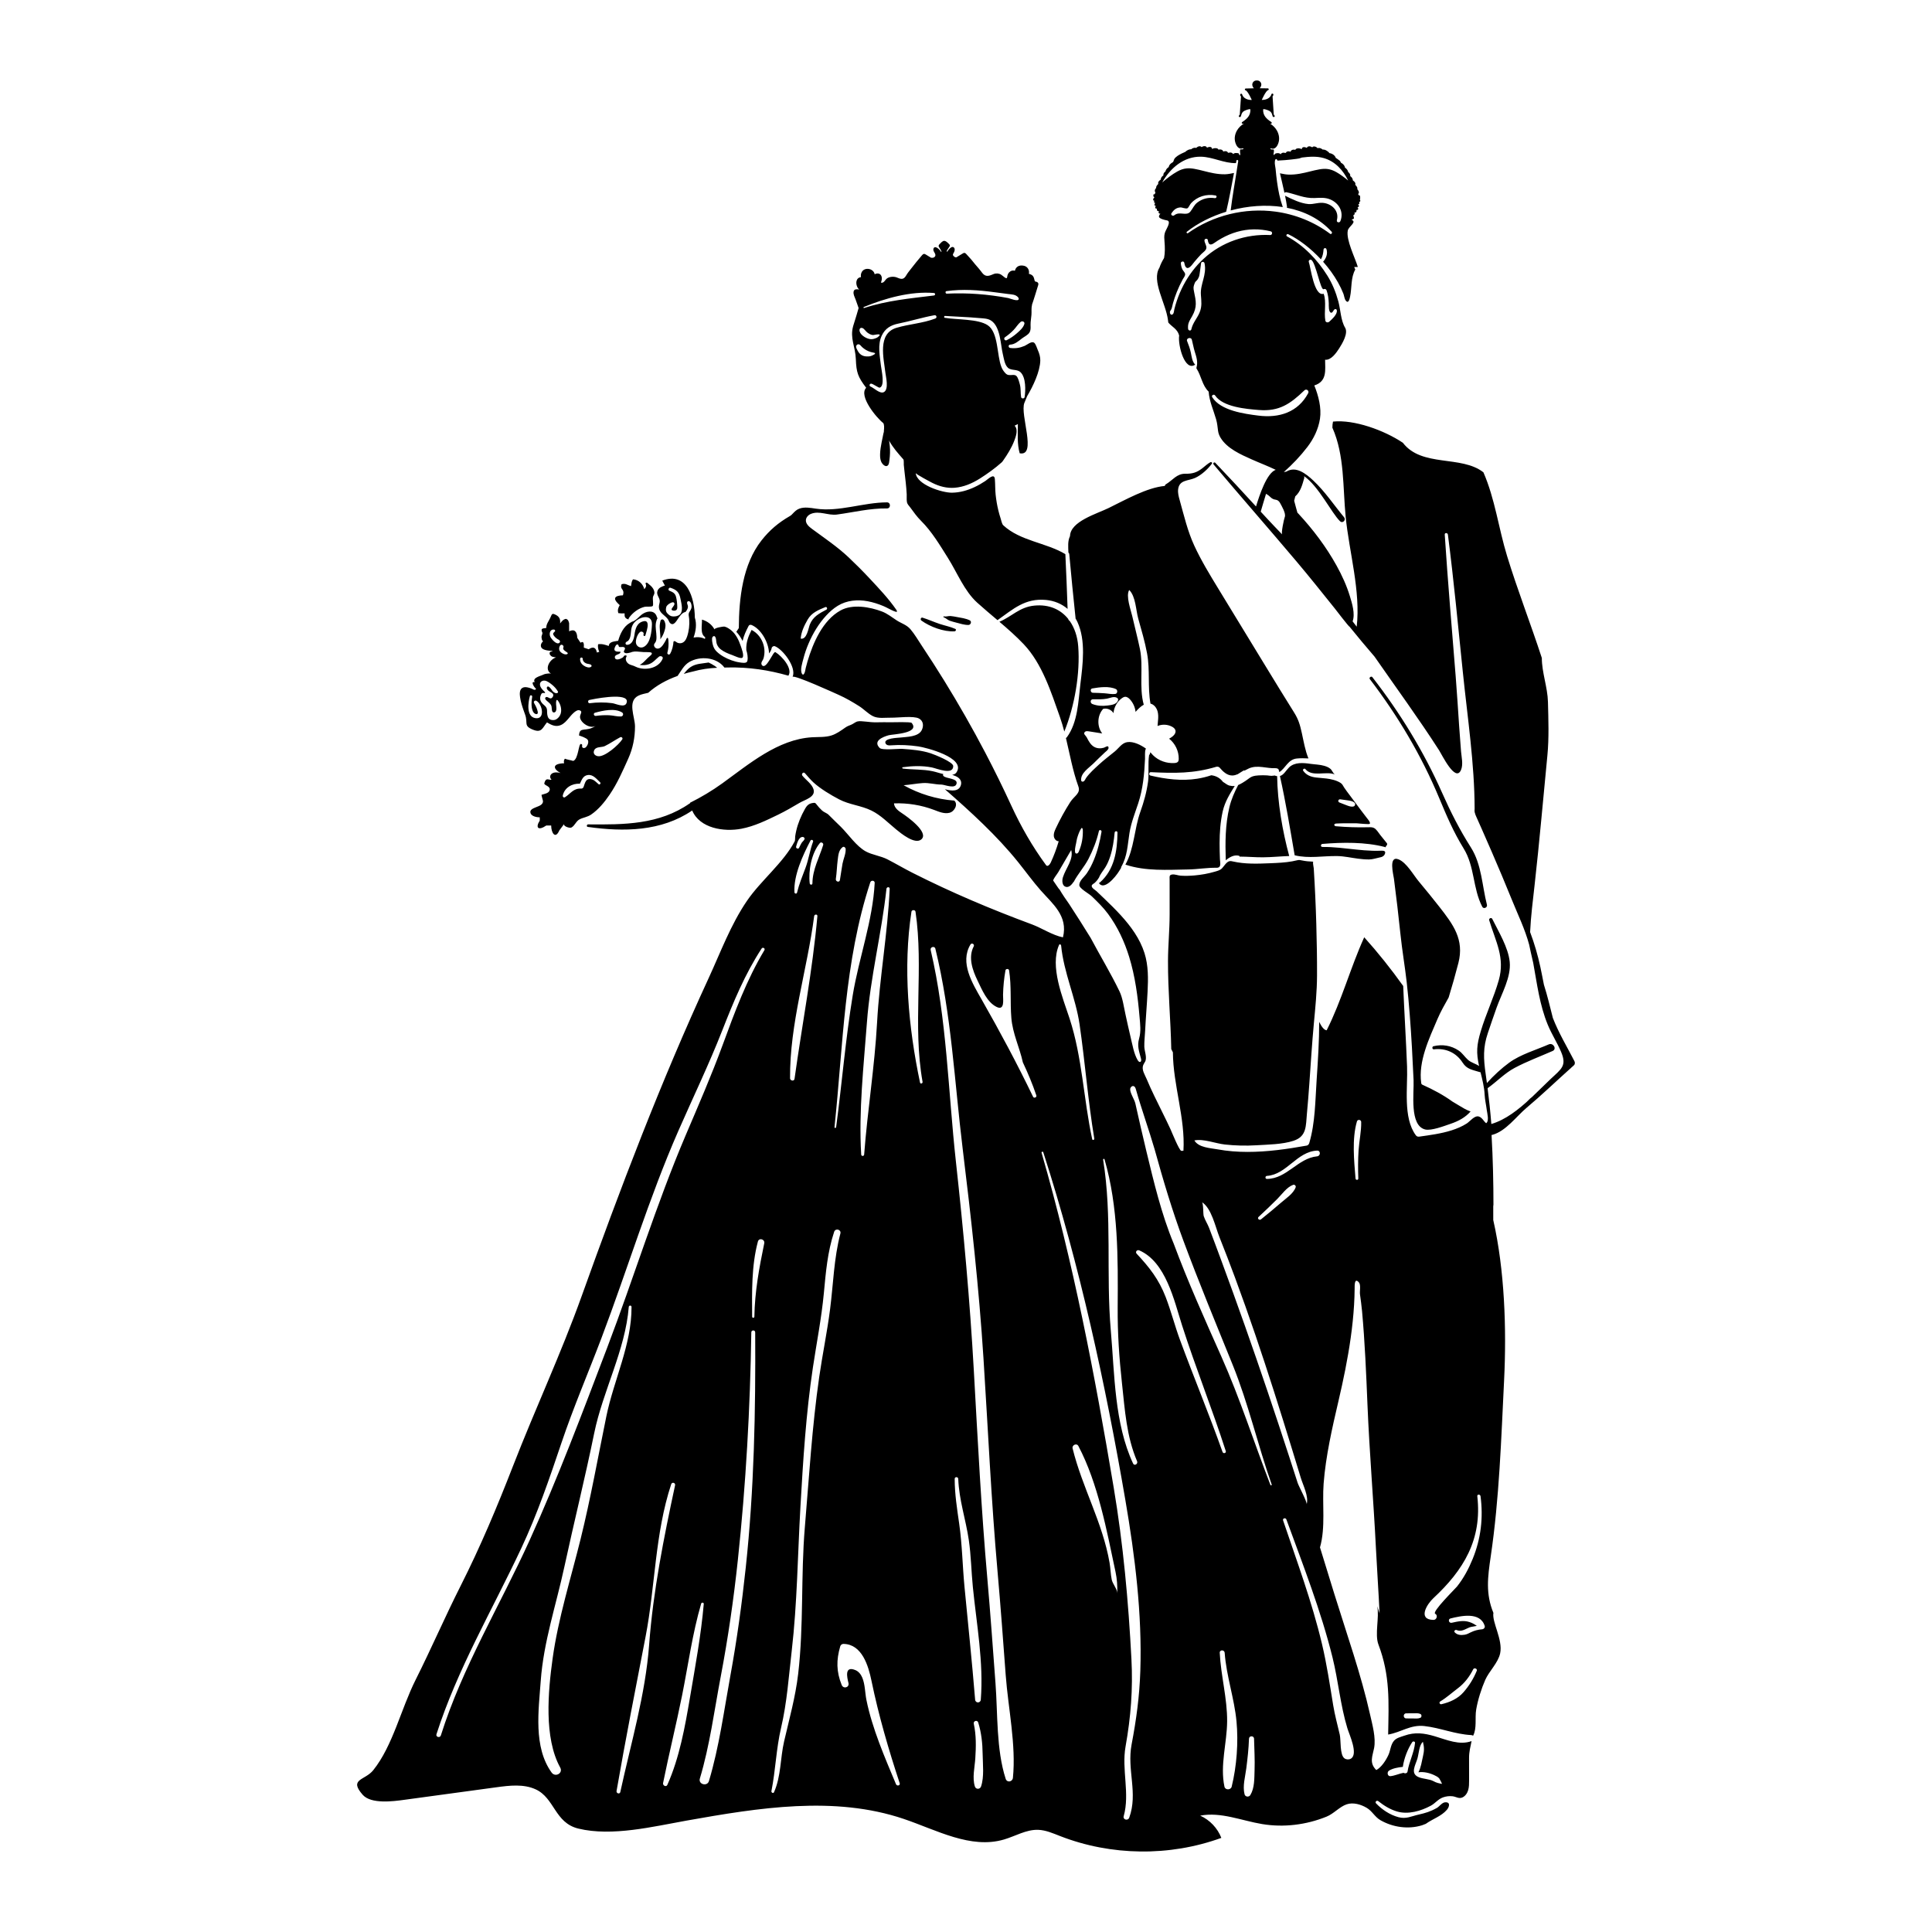 <?xml version="1.0" encoding="utf-8"?>
<!-- Generator: Adobe Illustrator 23.0.3, SVG Export Plug-In . SVG Version: 6.00 Build 0)  -->
<svg version="1.1" id="Capa_1" xmlns="http://www.w3.org/2000/svg" xmlns:xlink="http://www.w3.org/1999/xlink" x="0px" y="0px"
	 viewBox="0 0 1200 1200" enable-background="new 0 0 1200 1200" xml:space="preserve">
<path d="M663.465,384.395c0.159,0.614,0.511,1.063,0.991,1.344c2.97,4.257,4.777,9.637,5.24,15.634
	c1.293,16.755-2.208,37.243-8.636,53.013c-0.806-3.063-1.681-6.105-2.738-9.091c-5.462-15.434-11.043-33.103-22.438-45.121
	c-4.735-4.994-9.9-9.529-15.139-13.987c7.676-3.214,12.459-9.129,21.717-10.034C651.623,375.256,658.773,378.561,663.465,384.395z
	 M792.205,481.869c-0.109-0.035-0.181-0.117-0.256-0.194c-3.811,0.564-2.8-0.183-7.505-0.146c-8.388,0.067-6.985,1.31-12.636,4.643
	c-0.996,0.587-1.875,1.069-2.741,1.424c-2.303,4.422-4.272,8.775-5.464,13.785c-2.599,10.918-2.614,21.902-2.261,32.993
	c2.317-1.983,5.172-3.622,8.2-2.855c0.262,0.066,0.383,0.298,0.381,0.534c4.858,0.01,9.757,0.474,14.613,0.436
	c5.427-0.042,10.816-0.616,16.225-0.798c-4.196-15.452-7.276-33.404-7.504-49.623C792.918,482.024,792.585,481.991,792.205,481.869z
	 M809.441,478.732c1.966,2.748,4.73,3.807,8.03,4.197c2.122,0.251,4.26,0.356,6.384,0.616c2.935,0.359,6.232,1.115,8.762,2.709
	c1.197,0.754,1.467,1.681,2.208,2.826c1.113,1.72,2.422,3.343,3.635,4.995c2.307,3.142,4.639,6.266,6.996,9.371
	c1.179,1.553,2.363,3.101,3.554,4.644c0.51,0.661,2.352,2.716,1.798,3.588c-0.328,0.518-7.297-0.3-8.36-0.327
	c-4.138,0-8.254-0.074-12.391,0.156c-0.537,0.03-1.211,0.175-1.316,0.702c-0.105,0.527,0.495,0.938,1.03,0.984
	c6.749,0.578,13.552,0.799,20.333,0.621c1.175-0.031,2.416-0.049,3.44,0.527c1.444,0.812,2.757,2.977,3.778,4.3
	c1.384,1.792,2.824,3.542,4.259,5.293c-0.008,0.06-0.035,0.105-0.035,0.169c-0.001,0.278-0.012,0.552-0.02,0.826
	c-0.262,0.064-0.516,0.342-0.645,0.614c-0.115,0.244-0.207,0.497-0.292,0.752c-0.113-0.087-0.249-0.159-0.418-0.202
	c-12.201-3.173-26.344-2.97-38.791-1.914c-1.188,0.101-1.229,1.896,0,1.882c6.97-0.081,13.892,0.871,20.81,1.594
	c3.458,0.361,6.925,0.673,10.401,0.771c1.771,0.05,3.545,0.047,5.316-0.037c1.583-0.075,3.163,0.135,2.162,2.26
	c-0.344,0.73-1.019,1.27-1.768,1.568c-0.468,0.187-0.966,0.288-1.46,0.388c-2.2,0.445-4.141,1.177-6.402,1.215
	c-2.314,0.039-4.629-0.192-6.922-0.481c-4.263-0.536-8.546-1.542-12.853-1.62c-8.952-0.162-17.682,1.668-26.519-0.483
	c-2.795-16.283-5.547-33.072-9.155-49.22c2.372-0.653,3.684-3.386,5.659-5.336c3.443-3.398,8.874-2.885,13.25-2.252
	c2.86,0.414,5.809,0.431,8.603,1.239c1.427,0.412,2.716,0.929,3.865,1.886c0.996,0.829,1.809,3.07,2.832,3.557
	c-5.168-2.459-14.184,1.838-18.411-3.418C810.185,476.938,808.873,477.938,809.441,478.732z M831.956,498.448
	c1.504,0.586,3.001,1.2,4.516,1.758c1.373,0.505,2.761,1.049,4.213,0.703c0.997-0.238,1.374-1.626,0.614-2.325
	c-1.096-1.007-2.542-1.207-3.984-1.436c-1.6-0.253-3.211-0.448-4.816-0.672C831.204,496.296,830.709,497.963,831.956,498.448z
	 M899.789,619.549c2.176-7.104,4.208-14.251,6.051-21.448c3.74-14.598-3.257-23.895-11.856-34.904
	c-4.172-5.341-8.469-10.583-12.806-15.791c-3.317-3.982-7.526-11.629-12.462-13.623c-6.461-2.61-3.245,9.466-2.913,12.009
	c1.494,11.452,2.839,22.923,4.036,34.41c1.049,10.068,2.763,19.952,3.912,30.012c0.766,6.713,1.347,13.451,1.875,20.186
	c1.057,13.478,1.766,26.98,2.37,40.485c0.356,7.961-2.665,28.2,7.185,30.652c3.819,0.951,11.995-2.22,15.817-3.517
	c5.015-1.701,9.214-4.012,12.429-7.686c-0.077-0.021-0.175-0.036-0.243-0.06c-2.464-0.852-4.778-2.307-7.002-3.642
	c-1.362-0.818-2.725-1.635-4.088-2.453c-5.602-4.074-12.198-7.561-18.463-10.365c-0.222-0.099-0.453-0.205-0.61-0.391
	c-0.195-0.231-0.246-0.547-0.288-0.846c-1.845-13.303,4.885-27.428,10.005-39.415C894.789,628.364,897.312,623.932,899.789,619.549z
	 M601.517,388.179c1.459-0.013,2.226-2.201,0.785-2.897c-2.509-1.213-5.345-1.556-8.068-2.064c-1.254-0.235-2.505-0.477-3.778-0.587
	c-1.483-0.128-2.683,0.535-4.171,0.201c-0.367-0.082-0.49,0.419-0.152,0.552c1.751,0.692,2.269,1.644,3.922,2.21
	c1.256,0.43,2.523,0.77,3.809,1.098C596.372,387.331,598.909,388.202,601.517,388.179z M920.649,563.197
	c0.844,1.638,3.357,0.49,2.916-1.229c-3.036-11.847-3.245-25-9.933-35.547c-7.107-11.207-12.564-21.951-17.971-34.129
	c-11.383-25.637-26.067-49.568-43.261-71.704c-0.69-0.889-2.266,0.309-1.574,1.215c17.39,22.769,32.045,47.418,43.089,73.882
	c4.651,11.144,8.842,21.007,15.169,31.289C916.067,538.32,914.676,551.61,920.649,563.197z M551.983,456.669
	c2.264-0.635,19.739-1.095,14.254-7.666c-0.616-0.738-11.47-0.369-12.553-0.394c-3.256-0.073-6.513,0.006-9.769,0.038
	c-2.002,0.02-3.888-0.206-5.805-0.41c-0.974-0.104-1.956-0.201-2.965-0.258c-0.807-0.045-1.627-0.089-2.415,0.093
	c-1.556,0.359-2.677,1.556-4.137,2.108c-1.384,0.523-2.376,0.9-3.648,1.787c-2.666,1.858-5.335,3.823-8.465,4.827
	c-3.844,1.233-7.986,0.897-12.016,1.133c-21.409,1.255-39.375,16.779-55.916,28.691c-6.295,4.534-12.973,8.523-19.918,11.975
	c0.013,0.099,0.043,0.185,0.057,0.284c-0.09,0.047-0.176,0.051-0.266,0.114c-19.055,13.275-40.821,13.248-63.14,13.054
	c-0.87-0.008-1.123,1.44-0.212,1.567c22.398,3.136,45.643,2.88,64.868-10.195c4.714,11.143,19.74,13.388,30.535,11.335
	c8.113-1.543,15.573-5.209,22.945-8.787c4.487-2.178,8.796-4.696,13.088-7.23c3.635-2.145,10.334-3.664,8.762-8.59
	c-1.043-3.27-4.774-5.747-6.868-8.333c-0.878-1.084,0.605-2.642,1.562-1.562c1.713,1.931,3.356,3.947,5.259,5.699
	c4.297,3.957,10.821,7.846,16.015,10.569c6.312,3.309,13.677,3.804,20.063,6.95c5.766,2.839,10.317,7.586,15.281,11.667
	c3.013,2.477,11.648,9.598,15.643,6.259c5.151-4.305-8.896-14.273-11.745-16.126c-2.368-1.541-5.034-3.456-5.195-6.276
	c8.457-0.323,16.976,1.067,24.892,4.062c3.104,1.174,6.409,2.618,9.618,1.774c3.209-0.844,5.432-5.381,2.925-7.556
	c-11.015-0.851-21.834-4.135-31.464-9.549c3.975-0.286,7.897-1.067,11.872-1.344c3.988-0.277,7.655,0.94,11.562,0.934
	c2.039-0.003,8.889,3.097,9.492-0.766c0.506-3.245-6.721-2.841-8.216-4.607c-0.281-0.332-0.301-0.834-0.06-1.164
	c-2.236-0.465-4.387-1.277-6.621-1.75c-6.101-1.29-12.299-0.894-18.451-1.637c-0.433-0.052-0.636-0.772-0.114-0.844
	c5.961-0.828,12.125-1.043,18.067,0.13c3.116,0.615,13.271,5.01,13.291-0.847c0.009-2.538-11.561-7.12-13.941-7.911
	c-5.636-1.874-11.781-2.353-17.682-2.775c-2.509-0.18-12.467,1.054-14.084-0.584C542.049,460.185,548.381,457.679,551.983,456.669z
	 M323.026,433.037c-0.25-1.828-0.459-4.577,1.35-5.734c0.94-0.601,2.148-0.557,3.203-0.368c0.835,0.15,1.649,0.408,2.44,0.709
	c0.82,0.311,1.968,1.3,2.774,0.52c0.052-0.051,0.101-0.109,0.117-0.179c0.037-0.16-0.102-0.301-0.224-0.412
	c-0.56-0.508-1.021-1.122-1.357-1.799c-0.216-0.434-0.837-1.587-0.295-1.994c0.252-0.189,0.852-0.138,1.15-0.143
	c-0.473-0.415-0.47-1.192-0.152-1.735c0.318-0.543,0.872-0.901,1.423-1.206c1.352-0.748,2.84-1.106,4.212-1.755
	c0.724-0.342,1.624-0.491,2.414-0.57c0.584-0.058,1.737-0.213,2.268,0.095c-4.592-2.665-0.911-9.042,3.04-10.135
	c-1.774-0.362-2.892-0.067-3.972-2.027c-0.203-2.018,0.765-1.25,1.946-2.027c-1.886-0.048-6.185-0.269-7.14-2.153
	c-0.729-1.437,0.065-2.851,1.096-3.836c-0.807-0.556-0.786-1.299-0.95-2.239c-0.172-0.99,0.359-1.596,0.506-2.474
	c0.129-0.773,0.045-0.396-0.226-1.118c-0.91-2.428,0.797-2.086,2.635-2.402c-0.018-2.447,1.462-4.112,2.457-6.217
	c1.143-2.42,0.955-3.283,3.65-1.858c2.233,1.181,2.717,2.855,2.513,5.248c1.03-1.332,1.874-2.49,3.587-2.863
	c1.538,0.535,1.578,1.338,2.007,2.682v5.068c3.397-1.681,4.932,0.245,5.066,4.054l2.028,3.041c1.932-1.339,2.216,0.52,2.028,3.041
	l3.04,1.013c2.628-1.827,4.532-1.204,5.068,2.027l1.498-0.446c-0.716-1.45-0.992-3.107-0.741-4.694
	c2.426-0.406,4.592,0.384,6.626,1.076c0.199-2.8,3.669-2.822,5.86-3.224c1.198-4.394,3.439-8.849,7.026-10.955
	c0,0,0.604-0.355,1.449-0.851c2.857-0.735,4.555-3.573,6.994-5.07c3.253-1.997,7.546-1.99,8.589,2.214
	c0.065,0.262,0.223,0.445,0.416,0.571c-0.501,0.858-0.856,1.886-1.034,2.892c-0.508,2.876,0.338,5.874,0.342,8.766
	c0.001,1.091-0.015,2.294-0.584,3.239c-0.526,0.873-1.244,1.31-0.833,2.525c0.28,0.826,1.076,1.453,1.945,1.526
	c0.768,0.064,1.527-0.276,2.12-0.768c0.85-0.706,1.607-1.714,2.142-2.67c0.323-0.577,0.676-1.137,0.998-1.715
	c0.247-0.443,0.375-1.105,0.787-1.434c0.737-0.59,0.802,1.297,0.833,1.648c0.226,2.507,0.035,5.044-0.635,7.473
	c-0.277,1.005,1.151,1.613,1.682,0.709c0.691-1.175,1.163-2.476,1.506-3.792c0.194-0.744,0.345-1.5,0.455-2.262
	c0.099-0.685-0.121-2.206,1.04-1.777c0.591,0.218,1.056,0.733,1.663,0.967c0.703,0.271,1.469,0.354,2.212,0.218
	c1.999-0.365,3.071-2.272,3.671-4.039c1.178-3.472,1.604-7.299,1.321-10.949c-0.126-1.629-0.78-3.038,0.165-4.442
	c1.092-1.622,1.636-2.674,1.131-4.72c-0.123-0.498-0.287-1.002-0.619-1.393c-0.711-0.837-1.946-0.671-1.993,0.447
	c-0.036,0.866,0.672,1.706,0.525,2.75c-0.165,1.177-0.791,2.095-1.515,2.989c-1.948,0.356-3.194,2.151-4.273,3.631
	c-1.141,1.565-3.071,5.569-5.359,3.188c-0.544-0.567-0.719-1.414-1.137-2.069c-0.381-0.597-0.862-1.124-1.371-1.613
	c-1.015-0.977-2.177-1.809-3.085-2.894c-1.064-1.271-1.491-2.793-1.215-4.434c0.155-0.921,0.52-1.824,0.448-2.755
	c-0.177-2.313-2.322-3.718-1.359-6.263c0.319-0.843,0.928-1.504,1.667-2.003c0.273-0.184,2.773-1.416,2.937-1.102
	c-0.594-1.139-1.172-2.139-1.68-3.161c15.192-5.785,20.108,10.424,20.231,22.97c1.294,3.964,0.624,8.5-0.799,12.385
	c2.487-0.437,4.981-0.282,7.104,0.893l0.118-1.14c-3.355-1.932-1.808-7.908-1.998-10.892c3.388,0.942,6.212,3.119,7.829,6.164
	c-0.502-0.946,5.38-1.956,6.021-1.851c1.509,0.247,3.248,1.441,4.412,2.413c2.829,2.362,4.601,5.985,5.748,9.42
	c0.463,1.388,2.436,6.328,1.122,7.501c-1.007,0.899-5.314-1.283-6.442-1.672c-2.472-0.855-4.897-1.884-6.995-3.472
	c-1.169-0.885-2.015-2.069-2.501-3.449c-0.491-1.392-0.185-2.913-0.882-4.207c-0.098-0.181-0.213-0.36-0.384-0.475
	c-0.457-0.308-1.122-0.003-1.39,0.479c-0.635,1.142-0.063,3.621,0.233,4.832c0.393,1.606,1.2,3.043,2.395,4.19
	c2.552,2.449,5.83,4.188,9.133,5.387c1.702,0.618,3.468,1.101,5.265,1.344c1.121,0.151,3.668,0.666,4.422-0.442
	c0.161-0.238,0.23-0.525,0.282-0.808c0.384-2.063-0.118-4.475-0.721-6.463c0-0.027,0.012-0.045,0.011-0.074
	c-0.246-4.619,1.258-8.437,3.269-12.407c3.656,1.849,6.3,5.332,7.414,9.244c0.549,1.929,0.735,3.967,0.496,5.96
	c-0.121,1.002-0.317,2.065-0.706,3.002c-0.367,0.885-1.158,1.614-1.127,2.628c0.018,0.581,0.313,1.168,0.82,1.453
	c2.729,1.534,6.613-9.275,7.906-8.488c4.262,2.609,10.898,10.374,8.063,14.615c-12.025-3.444-24.396-5.384-37.825-5.1
	c-0.624,0.013-1.26,0.043-1.892,0.066c-5.01-6.648-15.291-7.258-21.773-3.507c-3.434,1.987-5.105,5.588-7.342,8.697
	c-6.766,2.425-13.06,5.829-18.241,10.478c-2.09,0.519-4.147,0.85-5.991,1.728c-7.199,3.429-2.223,13.203-2.216,19.102
	c0.008,6.995-1.321,13.699-4.198,20.081c-3.507,7.779-6.794,15.402-11.642,22.48c-3.118,4.552-6.822,9.106-11.414,12.243
	c-2.314,1.58-4.872,1.775-7.152,2.951c-2.277,1.175-2.902,3.897-5.097,5.097c-1.128,0.617-5.449-0.942-4.455-2.268
	c-0.052,0.07-3.039,4.053-3.039,4.053c-2.391,5.584-5.033,1.762-5.068-3.041h-3.04c-5.073,3.467-6.851,1.31-4.054-3.04v-2.027
	c-1.81-0.024-5.026-0.555-5.73-2.618c-0.72-2.109,1.728-2.972,3.266-3.621c1.852-0.781,4.414-1.461,4.494-3.729
	c0.013-0.392-1.131-3.964-0.877-4.052c1.571-0.545,4.358-0.848,4.944-2.712c0.894-2.843-3.686-3.015-3.254-4.53
	c0.978-3.427,2.162-2.111,4.251-2.05c0.267,0.008-0.161-0.424,0.095-0.351c-0.766-0.537-0.933-1.688-0.516-2.526
	c0.418-0.838,1.296-1.374,2.208-1.588c0.912-0.214,1.864-0.146,2.795-0.047c0.285,0.03,0.582,0.067,0.823,0.222
	c0.102,0.065,0.254,0.068,0.391,0.072c-4.625-2.58-5.39-5.84,2.263-6.063c-0.346-1.044-0.197-1.992,0.453-2.838
	c1.387,0.594,3.454,0.848,5.185,1.384c3.25-1.082,3.252-10.945,4.826-10.534c1.161,0.303,0.496,0.9,0.735,1.998
	c0.579,0.575,0.743,0.607,1.542,0.44c0.435-0.091,0.786-0.408,1.07-0.749c0.929-1.123,1.67-3.228,0.699-4.414
	c-0.84-1.026-3.962-2.164-5.257-2.521c0.27-6.096,4.277-1.674,10.485-6.135c-3.376,2.426-9.637-1.743-9.885-5.234
	c-0.135-1.897,1.991-3.567-0.285-4.294c-2.302-0.734-5.578,3.557-6.756,4.956c-1.389,1.65-2.871,3.332-4.848,4.194
	c-3.217,1.401-5.975-0.045-8.632-1.644c-2.838,3.371-3.201,6.771-8.786,4.502c-5.941-2.413-2.898-4.095-4.799-9.347
	c-0.298-0.824-0.596-1.649-0.885-2.476C324.327,438.651,323.415,435.882,323.026,433.037z M423.194,374.585
	c-0.168-0.933-0.38-1.857-0.561-2.787c-0.779-4.018-2.394-5.441-6.164-6.729c-1.037-0.354-1.783,1.347-0.757,1.795
	c1.997,0.871,3.506,1.444,4.141,3.688c0.557,1.967,0.736,4.175,0.814,6.209c0.024,0.635,0.035,1.321-0.361,1.863
	c-0.262,0.358-0.687,0.574-1.124,0.649c-0.437,0.074-0.887,0.019-1.319-0.084c-0.307-0.074-0.66-0.227-0.71-0.54
	c-0.086-0.538,0.329-1.044,0.635-1.431c0.277-0.351,0.532-0.721,0.761-1.106c0.226-0.38,0.435-0.815,0.347-1.249
	c-0.075-0.373-0.385-0.688-0.757-0.77c-0.36-0.079-0.73,0.047-1.072,0.184c-1.144,0.461-2.203,1.138-2.964,2.133
	c-0.22,0.288-0.295,0.755-0.373,1.102c-0.179,0.802-0.21,1.66,0.113,2.431c0.278,0.664,0.79,1.202,1.329,1.678
	c0.443,0.391,0.92,0.757,1.468,0.974c0.487,0.192,1.014,0.262,1.537,0.284c1.455,0.06,3.132-0.276,4.18-1.291
	c0.337-0.326,0.608-0.722,0.786-1.198C423.83,378.565,423.531,376.454,423.194,374.585z M372.762,485.933
	c-2.117-1.955-4.321-4.972-7.585-4.564c-3.098,0.388-3.819,3.021-4.992,5.408c-4.746-0.265-9.56,2.388-10.638,7.371
	c-0.161,0.743,0.638,1.494,1.352,1.039c3.673-2.339,5.198-5.655,10.165-5.374c0.701,0.04,1.209-0.5,1.439-1.095
	c0.878-2.275,1.287-6.126,5.711-4.427c1.192,0.458,2.55,1.999,3.632,2.83C372.527,487.647,373.386,486.51,372.762,485.933z
	 M385.223,457.92c-3.23,1.734-6.253,3.862-9.548,5.475c-1.916,0.938-5.307,0.225-6.491,2.369c-1.091,1.977,0.096,3.612,2.234,3.931
	c4.228,0.632,12.977-7.139,15.092-10.487C387.033,458.38,386.019,457.493,385.223,457.92z M386.379,442.511
	c-4.557-2.84-11.979-1.153-16.802,0.179c-1.303,0.36-0.724,2.16,0.544,1.972c2.719-0.402,5.5-0.527,8.249-0.41
	c2.456,0.105,4.886,0.89,7.328,0.773C387.031,444.962,387.54,443.234,386.379,442.511z M388.542,399.771
	c0.084,0.407,0.408,0.741,0.842,0.735c3.291-0.044,4.294-3.486,4.683-6.176c0.546-3.78,1.499-7.802,6.068-8.523
	c1.194-0.189,1.938,0.473,2.103,1.632c0.188,1.315-0.135,2.713-0.454,3.981c-0.167,0.664-0.36,1.322-0.564,1.975
	c-0.134,0.427-0.302,1.533-0.774,1.667c-0.21,0.06-0.446-0.016-0.599-0.171c-0.418-0.424,0.017-1.006-0.069-1.526
	c-0.146-0.89-1.416-1.366-2.133-0.868c-1.646,1.143-2.824,4.595-2.683,6.55c0.175,2.421,2.652,3.86,4.836,2.781
	c4.322-2.135,4.974-9.86,5.132-13.98c0.227-5.908-5.928-5.208-9.382-2.595c-2.122,1.605-3.149,3.422-3.514,6.037
	c-0.196,1.405-0.221,2.846-0.575,4.226c-0.164,0.639-0.405,1.261-0.774,1.81c-0.165,0.246-0.375,0.569-0.605,0.757
	c-0.264,0.216-0.626,0.318-0.907,0.522c-0.159,0.115-0.312,0.249-0.429,0.401C388.577,399.223,388.482,399.477,388.542,399.771z
	 M381.651,402.953c-0.371,2.487,3.788,1.627,3.766,1.863c-0.037,0.405-0.166,0.78-0.527,1.057c-0.797,0.61-1.851,0.635-2.603,1.362
	c-0.352,0.34-0.475,0.864-0.352,1.331c0.521,1.981,3.579,0.641,4.654-0.058c0.249-0.162,0.555-0.369,0.717-0.623
	c0.155-0.244,0.171-0.453,0.458-0.619c0.211-0.122,0.455-0.177,0.698-0.194c0.151-0.011,0.307-0.006,0.448,0.051
	c0.141,0.057,0.264,0.174,0.295,0.322c0.039,0.192-0.077,0.376-0.171,0.548c-0.881,1.611,0.095,3.479,1.529,4.413
	c0.919,0.598,2.024,0.744,3.023,1.153c0.797,0.325,1.545,0.743,2.363,1.031c1.527,0.536,3.153,0.788,4.769,0.788
	c3.211,0,6.583-1.007,8.896-3.318c0.829-0.828,1.495-1.812,1.95-2.892c0.591-1.401-1.356-2.029-2.256-1.314
	c-2.129,1.692-3.513,3.711-6.223,4.68c-1.913,0.685-3.858,0.773-5.773,0.419c1.34-0.619,2.475-1.661,3.478-2.732
	c0.95-1.014,1.944-1.948,2.982-2.832c0.41-0.349,1.232-0.986,1.087-1.616c-0.049-0.212-0.221-0.378-0.416-0.473
	c-0.196-0.094-0.415-0.127-0.63-0.153c-1.362-0.168-2.73-0.071-4.097-0.136c-1.417-0.068-2.83-0.206-4.242-0.344
	c-0.911-0.089-1.799,0.029-2.689,0.215c-0.38,0.079-0.671,0.249-1.031,0.367c-0.48,0.157-0.992,0.253-1.487,0.348
	c-0.786,0.151-1.659,0.238-2.336-0.19c-0.142-0.09-0.273-0.204-0.352-0.352c-0.22-0.417,0.041-0.916,0.285-1.319
	c0.232-0.384,0.494-0.933,0.212-1.363c-0.232-0.353-0.806-0.559-1.21-0.561c-0.408-0.002-1.96,0.212-2.283-0.022
	c-0.213-0.156-0.295-0.43-0.36-0.685c-0.065-0.255-0.14-0.529-0.345-0.694c-0.271-0.218-0.688-0.158-0.97,0.047
	c-0.282,0.205-0.458,0.52-0.621,0.827c-0.246,0.465-0.483,0.946-0.597,1.458C381.675,402.811,381.662,402.881,381.651,402.953z
	 M366.011,434.765c-1.101,0.248-0.886,2.155,0.272,2.009c4.643-0.585,9.345-0.633,13.988-0.027c2.178,0.284,7.58,3.036,8.818,0.042
	c0.321-0.776,0.345-1.417,0.129-1.943C387.39,430.395,368.312,434.247,366.011,434.765z M360.314,409.204
	c-0.105,1.747,0.779,3.217,2.202,4.184c1.188,0.807,3.444,1.778,4.698,0.71c0.295-0.251,0.293-0.82,0-1.07
	c-0.821-0.702-2.107-0.562-3.097-0.971c-1.245-0.514-2.155-1.457-2.167-2.852C361.941,408.144,360.376,408.159,360.314,409.204z
	 M347.807,401.067c-0.787,1.429-0.711,2.961,0.559,4.077c0.925,0.813,2.646,1.674,3.895,1.161c0.115-0.047,0.221-0.13,0.293-0.231
	c0.074-0.104,0.112-0.227,0.09-0.353c-0.032-0.184-0.181-0.323-0.327-0.439c-0.495-0.395-1.058-0.697-1.552-1.094
	c-0.544-0.437-1.24-1.173-0.874-1.903C350.582,400.906,348.562,399.696,347.807,401.067z M347.353,399.337
	c0.346-0.258,0.566-0.643,0.442-1.086c-0.216-0.77-0.868-0.934-1.491-1.303c-0.692-0.41-1.319-0.943-1.84-1.557
	c-0.367-0.432-0.987-1.194-0.888-1.816c0.095-0.595,0.79-0.99,1.136-1.443c0.268-0.351-0.007-0.977-0.428-1.052
	c-2.712-0.484-3.395,2.578-2.432,4.497C342.51,396.888,345.61,400.635,347.353,399.337z M336.182,427.372
	c0.38,0.555,0.83,1.061,1.294,1.548c0.32,0.335,1.166,0.904,1.089,1.433c-0.441,0.242-0.854-0.004-1.314,0.053
	c-0.433,0.054-0.847,0.294-1.051,0.69c-1.441,2.806-0.65,4.857,1.663,6.777c0.897,0.745,1.657,1.553,1.864,2.739
	c0.124,0.709,0.05,1.411,0.094,2.123c0.096,1.55,0.368,3.419,1.931,4.178c0.508,0.247,1.081,0.327,1.645,0.342
	c0.453,0.012,0.911-0.018,1.344-0.148c0.363-0.109,0.702-0.288,1.02-0.495c1.187-0.775,2.075-1.986,2.491-3.339
	c0.027-0.089,0.053-0.179,0.076-0.269c0.682-2.636-0.248-5.878-1.928-7.954c-0.077-0.095-0.159-0.191-0.265-0.252
	c-0.107-0.06-0.246-0.078-0.351-0.014c-0.103,0.063-0.149,0.185-0.185,0.3c-0.533,1.705,0.018,3.33-0.011,5.051
	c-0.018,1.096-0.346,2.441-1.696,2.382c-1.425-0.062-1.06-3.031-1.378-3.996c-0.388-1.18-1.376-1.958-2.28-2.74
	c-0.604-0.522-2.235-1.665-1.385-2.604c0.203-0.225,0.535-0.297,0.836-0.257s0.58,0.174,0.853,0.306
	c0.248,0.12,0.495,0.24,0.743,0.361c0.637,0.309,1.122,0.264,1.63-0.235c0.348-0.342,0.622-0.772,0.712-1.251
	c0.211-1.128-0.736-1.682-1.563-2.188c-0.806-0.493-1.696-0.964-2.192-1.805c-0.172-0.292-0.289-0.633-0.244-0.969
	c0.045-0.336,0.283-0.66,0.615-0.732c0.396-0.085,0.774,0.19,1.069,0.469c0.405,0.382,0.775,0.802,1.102,1.252
	c0.299,0.411,0.563,0.848,0.903,1.225c0.495,0.548,1.487,1.221,2.257,1.224c0.746,0.003,1.331-0.476,0.885-1.223
	c-0.932-1.562-2.159-2.914-3.565-4.062c-1.16-0.947-2.921-2.297-4.417-2.541c-1.094-0.178-2.343,0.266-2.841,1.256
	C335.056,425.158,335.502,426.378,336.182,427.372z M332.424,446.029c6.429,1.125,4.487-8.847,0.696-10.764
	c-0.892-0.451-1.927,0.475-1.399,1.399c0.756,1.324,1.51,2.68,1.942,4.149c0.157,0.535,0.664,1.943,0.181,2.466
	c-0.594,0.644-1.712,0.031-2.151-0.436c-2.069-2.202-1.628-7.331-1.152-10.065c0.16-0.918-1.153-1.319-1.42-0.392
	C328.007,436.253,326.786,445.042,332.424,446.029z M413.233,387.41c-0.19-0.938-0.924-3.536-2.639-2.43
	c-0.35,0.226-0.581,1.757-0.658,2.153c-0.578,2.985,0.417,6.787,0.215,9.963c0.842-1.222,1.611-2.502,2.163-4.003
	C412.956,391.349,413.61,389.27,413.233,387.41z M445.454,414.767c-0.474-0.386-0.945-0.77-1.416-1.084
	c-1.238-0.825-2.548-1.539-3.893-2.18c-3.856,0.675-7.912,0.576-11.297,2.883c-1.614,1.101-2.904,2.614-4.134,4.179
	c1.843-0.551,3.712-1.026,5.591-1.452C435.272,415.722,440.341,414.987,445.454,414.767z M573.062,383.659
	c-1.127-0.35-1.612,1.18-0.756,1.794c5.414,3.888,13.902,7.069,20.622,6.677c0.731-0.043,1.215-1.167,0.413-1.525
	c-3.087-1.377-6.465-1.994-9.67-3.062C580.096,386.354,576.656,384.775,573.062,383.659z M384.934,375.87
	c-0.964,1.626-1.482,3.031-0.877,4.945c1.27,0.219,2.59,0.253,3.901,0.153c0.028,0.505,0,1.014,0,1.014
	c-0.082,1.502,0.906,2.371,2.435,2.772c-0.033-0.307,0.037-0.628,0.249-0.931c2.273-3.242,5.872-5.982,9.753-6.921
	c1.015-0.246,4.171,0.132,4.933-0.443c0.833-0.628-0.214-4.597,0.339-5.986c0.269-0.675,0.7-1.3,0.791-2.02
	c0.116-0.92-0.363-2.112-0.826-2.89c-0.775-1.305-2.098-2.285-3.246-3.265c-0.212-0.181-0.443-0.361-0.718-0.409
	c-0.275-0.048-0.601,0.086-0.675,0.355c-0.059,0.216,0.054,0.437,0.132,0.647c0.453,1.227-0.081,2.217-0.967,3.032
	c-0.74-2.974-3.231-5.771-6.952-6.105c-1.085,1.395-0.919,2.624-1.271,4.248c-2.357-0.705-3.445-1.947-5.853-1.187
	c-1.328,3.487,2.178,2.719,0.821,6.883c-5.148,0.12-6.332,1.943-3,5.126C383.904,374.887,384.419,375.379,384.934,375.87z
	 M977.584,661.664c-0.644,0.57-1.275,1.154-1.916,1.727c0.015,0.026,0.029,0.054,0.045,0.08c-0.103,0.047-0.204,0.108-0.307,0.157
	c-9.077,8.135-17.852,16.568-27.194,24.423c-6.471,5.442-12.886,14.553-21.247,16.809c-0.184,0.05-0.357,0.067-0.532,0.088
	c0.849,14.686,1.179,29.458,1.179,44.358l-0.13-1.109c0,0,0,4.17,0.005,9.581c7.062,31.031,8.319,67.538,6.728,99.667
	c-1.795,36.272-2.963,73.239-8.292,109.259c-1.913,12.93-3.229,23.253,1.656,35.081c-0.973,5.848,5.974,16.636,4.196,25.108
	c-1.24,5.911-6.881,11.102-9.261,16.511c-2.387,5.422-4.615,12.421-5.637,18.487c-0.863,5.124,0.548,11.625-1.92,16.211
	c-0.284-0.224-0.643-0.387-1.11-0.412c-10.251-0.539-19.092-4.47-29.117-5.609c-8.699-0.988-14.351,3.858-22.529,5.276
	c0.364-20.315,1.303-36.58-6.025-55.895c-2.427-6.395,0.675-16.829-0.761-23.877c0.483,1.484,0.966,2.969,1.45,4.454
	c-0.598-13.288-1.557-26.554-2.221-39.839c-1.497-30.021-4.059-59.892-5.285-89.751c-0.802-19.51-1.607-38.791-3.37-58.123
	c-0.319-3.505-0.831-6.979-1.287-10.467c-0.259-1.988,0.703-5.894-0.759-7.468c-2.762-2.974-2.542,2.167-2.555,3.999
	c-0.023,3.375-0.155,6.75-0.355,10.119c-0.405,6.8-1.128,13.58-2.073,20.325c-1.864,13.303-4.598,26.47-7.658,39.545
	c-3.844,16.432-7.873,34.099-9.175,51.046c-0.981,12.738,1.317,27.22-2.263,39.679c2.961,9.662,5.943,19.341,8.945,29.032
	c7.614,24.573,16.581,49.842,22.168,74.808c1.404,6.273,3.731,14.421,2.495,20.818c-0.975,5.047-3.169,9.171,1.366,13.646
	c3.283-1.806,5.954-5.988,7.523-9.36c1.318-2.832,1.338-6.342,3.458-8.819c1.613-1.883,4.319-2.426,6.458-3.189
	c6.551-2.337,12.294-1.565,18.868,0.374c7.338,2.164,15.311,5.774,22.867,3.001c-0.743,3.676-1.56,6.659-1.555,10.434
	c0.006,4.68,0.011,9.361,0.016,14.042c0.002,2.005,0,4.044-0.567,5.967c-0.567,1.923-1.79,3.751-3.621,4.568
	c-2.152,0.961-3.869-0.476-6.037-0.739c-2.013-0.244-4.087,0.009-5.993,0.693c-3.08,1.105-4.77,3.65-7.524,5.145
	c-6.142,3.333-14.128,5.652-21.045,3.605c-4.293-1.27-8.105-3.645-11.599-6.403c-0.968-0.764-2.288,0.452-1.388,1.389
	c3.766,3.923,8.624,7.148,13.911,8.56c4.769,1.273,7.959-0.578,12.447-1.595c4.371-0.99,7.426-1.883,11.474-4.194
	c1.414-0.807,3.111-3.243,4.896-3.431c3.658-0.386,2.816,2.818,1.26,4.628c-3.486,4.055-8.866,5.662-13.099,8.72
	c-1.393,0.541-2.36,0.91-2.36,0.91c-8.488,2.612-18.077,1.288-25.803-3.165c-3.57-2.058-5.023-5.582-8.54-7.677
	c-3.539-2.108-8.332-3.541-12.384-2.204c-4.437,1.464-8.013,5.832-12.601,7.69c-12.578,5.095-26.552,6.825-39.96,4.596
	c-12.865-2.139-25.675-7.7-38.481-5.234c5.952,2.655,10.781,7.734,13.13,13.815c-32.087,11.677-68.418,11.255-100.225-1.164
	c-4.4-1.718-8.84-3.684-13.56-3.842c-7.403-0.248-14.134,3.938-21.244,6.019c-20.688,6.057-41.743-5.86-62.161-12.773
	c-43.068-14.584-90.118-6.953-134.886,1.008c-20.727,3.685-46.297,10.056-67.271,4.976c-14.753-3.573-14.696-18.946-26.549-24.382
	c-7.492-3.435-16.173-2.394-24.339-1.282l-57.468,7.824c-6.672,0.908-20.42,2.745-25.613-3.158
	c-8.794-9.997,1.385-8.801,6.575-15.293c12.182-15.242,17.15-37.911,26.337-56.199c9.705-19.317,18.236-39.118,27.989-58.419
	c12.26-24.265,22.639-49.011,32.503-74.396c13.81-35.545,29.764-69.595,42.637-105.525c23.871-66.635,49.162-133.167,78.869-197.478
	c7.378-15.972,13.642-33.102,23.789-47.96c8.555-12.526,22.522-23.545,29.609-36.894c0.37-0.697,0.202-2.278,0.317-3.088
	c0.174-1.227,0.406-2.446,0.688-3.653c0.546-2.329,1.288-4.611,2.186-6.828c0.917-2.263,1.998-4.458,3.204-6.58
	c1.355-2.385,2.54-3.492,5.423-3.778c0.284-0.028,0.58-0.04,0.844,0.066c0.349,0.14,0.587,0.46,0.813,0.762
	c1.068,1.427,2.268,2.763,3.584,3.966c1.168,1.068,2.997,1.558,4.05,2.639c2.475,2.555,5.102,4.98,7.613,7.479
	c4.72,4.696,9.612,12.052,15.455,15.244c4.031,2.202,9.229,2.757,13.429,4.914c5.314,2.729,10.364,5.738,15.717,8.442
	c24.324,12.288,48.687,22.568,74.193,32.023c5.746,2.13,12.763,6.761,19.127,7.989c3.326-13.336-6.559-20.903-13.855-29.199
	c-4.874-5.542-9.24-11.602-13.868-17.373c-13.325-16.615-29.638-31.441-45.628-45.441c4.13,1.191,9.008,1.612,10.035-2.857
	c0.57-2.48-1.094-4.262-3.226-5.205c-0.618-0.273-1.418-0.597-2.277-0.893c1.068-0.134,2.045-0.531,2.703-1.522
	c6.072-9.14-19.204-15.444-23.729-16.103c-5.449-0.792-11.405-1.098-16.857-0.673c-0.648,0.051-1.307,0.1-1.94-0.043
	c-0.633-0.144-1.249-0.513-1.528-1.1c-1.596-3.351,7.686-3.495,9.219-3.684c3.849-0.476,11.227-0.322,13.297-4.726
	c1.189-2.529,1.008-5.6-1.8-7.103c-3.353-1.794-13.3-0.425-17.086-0.513c-3.75-0.088-8.234,0.758-11.611-1.005
	c-3.103-1.621-5.491-4.29-8.436-6.152c-4.196-2.652-8.242-5.007-12.774-7.041c-2.242-1.006-27.881-12.703-28.569-11.129
	c2.629-6.039-6.237-17.293-11.035-19.068c-0.759-0.281-1.787,0.318-1.942,1.103c-0.266,1.349-0.903,2.411-1.64,3.379
	c-0.268-7.168-5.107-15.179-10.773-17.619c-0.664-0.286-1.521-0.23-1.903,0.499c-1.647,3.145-3.047,6.152-3.755,9.397
	c-1.04-2.083-2.324-4.011-3.898-5.701l1.554-2.333c0.068-18.307,2.364-39.559,14.086-54.434c5.089-6.458,10.456-10.97,17.566-15.095
	c0.924-0.536,0.923-0.6,1.645-1.349c1.349-1.401,2.44-2.619,4.331-3.304c3.227-1.169,6.867-0.473,10.157,0.013
	c14.566,2.152,29.415-3.854,44.249-3.894c2.426-0.006,2.422,3.795,0,3.764c-10.771-0.138-20.643,2.402-31.162,3.808
	c-5.307,0.709-10.905-2.571-16.092-0.422c-1.619,0.671-3.038,2.124-3.133,3.874c-0.126,2.31,1.933,4.08,3.795,5.454
	c7.689,5.677,15.816,11.123,22.778,17.701c4.482,4.234,8.837,8.605,13.045,13.112c5.702,6.108,11.721,12.446,16.484,19.332
	c1.804,2.608-1.773,0.785-2.869,0.279c-1.718-0.793-3.367-1.777-5.113-2.503c-3.109-1.293-6.332-2.346-9.645-2.969
	c-6.384-1.202-13.082-0.638-18.704,2.823c-2.652,1.633-5.006,3.722-7.116,6.002c-4.646,5.02-8.242,11.03-10.937,17.297
	c-1.341,3.119-2.46,6.338-3.286,9.632c-0.616,2.458-2.199,6.993-0.818,9.316c0.159,0.267,0.431,0.547,0.731,0.463
	c0.132-0.036,0.234-0.138,0.323-0.241c0.883-1.016,0.934-2.612,1.242-3.879c0.332-1.369,0.702-2.729,1.104-4.079
	c3.425-11.503,9.435-25.472,20.454-31.608c7.495-4.174,18.246-2.233,25.803,0.634c3.344,1.269,6.105,3.548,9.075,5.473
	c2.909,1.885,6.257,2.789,8.575,5.507c2.65,3.107,4.785,6.832,7.052,10.235c4.766,7.155,9.411,14.391,13.928,21.705
	c9.023,14.609,17.541,29.531,25.512,44.74c5.663,10.805,11.051,21.754,16.152,32.837c6.073,13.195,13.145,25.499,21.618,37.047
	c0.865,1.179,2.269-0.248,2.884-1.574c1.988-4.292,3.652-8.735,4.971-13.277c-1.64,0.022-2.909-1.635-3.051-3.269
	c-0.141-1.634,0.541-3.216,1.234-4.703c2.622-5.624,5.617-11.075,8.959-16.305c2.496-3.906,6.643-5.423,5.066-9.782
	c-3.531-9.757-5.312-20.02-7.728-30.083c0.224-0.105,0.441-0.254,0.626-0.506c6.782-9.251,7.046-22.208,8.393-33.283
	c1.467-12.059,3.43-26.708-1.853-38.231c-0.362-0.79-0.784-1.525-1.212-2.253c-0.001-0.079,0.033-0.137,0.024-0.221
	c-1.4-13.241-2.705-26.49-3.912-39.75c-0.038-0.418-0.249-0.714-0.525-0.907c-0.118-3.667-0.506-7.163,0.997-10.236
	c0.205-9.125,16.574-13.823,23.861-17.382c10.302-5.031,23.947-12.803,35.02-13.778c0.052-0.39,0.238-0.761,0.635-1
	c4.341-2.607,6.747-6.635,12.066-6.572c4.446,0.053,7.15-0.696,10.775-3.547c1.627-1.28,3.039-2.634,4.856-3.64
	c0.543-0.301,1.351,0.351,0.924,0.924c-2.556,3.424-6.559,7.128-10.516,8.888c-4.233,1.883-9.774,1.089-10.468,7.061
	c-0.262,2.255,0.354,4.509,0.964,6.696c2.68,9.605,4.911,19.258,9.071,28.27c4.269,9.247,9.583,17.966,14.885,26.661
	c9.779,16.038,19.558,32.076,29.338,48.115c5.875,9.635,11.764,19.263,17.757,28.825c2.787,4.446,3.707,7.781,4.828,12.862
	c1.166,5.283,2.02,10.674,4.096,15.703c-2.585-0.171-5.088-0.152-7.18,0.048c-5.573,0.533-6.981,6.072-10.955,8.473
	c0.024-0.553-0.125-1.104-0.432-1.559c-0.022-0.092-0.039-0.187-0.061-0.279c-0.061-0.26-0.296-0.333-0.505-0.28
	c-0.323-0.214-0.694-0.366-1.156-0.34c-5.602,0.313-11.333-2.253-16.694,0.139c-0.948,0.423-1.847,0.933-2.772,1.393
	c-0.061-0.06-0.088-0.107-0.152-0.161c-0.231-0.193-3.473,2.124-3.996,2.347c-1.072,0.458-2.208,0.807-3.383,0.819
	c-3.277,0.032-5.894-2.521-7.859-4.86c-0.475-0.564-1.414-0.758-2.097-0.554c-14.275,4.268-26.019,4.041-40.641,3.346
	c-1.194-0.057-1.45,1.814-0.283,2.09c9.474,2.235,19.341,3.508,29.049,1.981c2.997-0.47,5.932-1.191,8.805-2.161
	c3.033,0.392,5.444,1.77,7.23,4.135c1.422,0.776,2.495,1.936,4.115,2.313c1.208,0.282,2.226,0.34,3.172,0.226
	c-2.993,4.895-6.095,9.691-7.469,15.806c-1.453,6.467-1.905,13.112-1.929,19.727c-0.012,3.316,0.083,6.631,0.214,9.944
	c0.086,2.18,1.114,5.363-2.11,5.313c-5.882-0.091-11.735,0.952-17.622,1.05c-12.903,0.217-26.439,1.167-38.878-2.971
	c0,0-0.042-0.014-0.114-0.038c5.527-9.926,5.445-21.988,9.258-32.691c2.221-6.234,3.963-12.416,4.837-18.989
	c0.625-4.698-0.19-11.253,0.643-16.398c0.208-0.148,0.38-0.364,0.476-0.656c0.122-0.37,0.176-0.718,0.21-1.067
	c0.592,0.579,1.171,1.173,1.695,1.817c3.497,3.484,8.497,5.218,13.369,4.894c0.805-0.053,1.692-0.208,2.189-0.843
	c0.379-0.484,0.441-1.138,0.451-1.753c0.081-4.796-2.201-9.577-5.981-12.53c2.166-1.127,4.712-3.155,3.846-5.438
	c-0.339-0.895-1.154-1.521-1.992-1.981c-2.735-1.499-6.157-1.672-9.028-0.457c0.192-2.947,0.816-6.095,0.034-9.025
	c-0.595-2.23-2.185-4.342-4.427-4.886c-1.859-10.463-0.172-20.706-2.127-31.233c-1.358-7.315-3.485-14.448-5.483-21.606
	c-1.485-5.319-1.518-13.657-5.598-17.734c-2.251,3.739,1.003,12.351,1.89,16.269c1.545,6.819,3.372,13.573,4.777,20.424
	c2.271,11.075-0.697,23.655,2.37,34.571c-1.94,1.03-3.681,2.842-5.092,4.443c-0.289-2.857-1.527-5.599-3.455-7.722
	c-0.824-0.907-1.923-1.754-3.142-1.632c-0.658,0.066-1.253,0.409-1.796,0.787c-3.039,2.12-5.014,5.664-5.306,9.342
	c-1.325-2.148-4.026-3.251-6.406-2.66c-3.733,4.094-4.001,10.911-0.601,15.286c-2.764-0.436-5.529-0.872-8.293-1.308
	c-0.705-0.111-1.46-0.216-2.107,0.086c-0.647,0.302-1.068,1.186-0.638,1.756c0,0,0.685,0.908,1.369,1.816
	c0.08,0.155,0.161,0.311,0.161,0.311c1.12,2.16,2.347,4.434,4.454,5.651c1.814,1.048,4.056,1.147,6.044,0.566
	c0.935-0.273,2.886-1.896,2.947,0.001c0.038,1.169-1.529,2.206-2.247,2.865c-2.484,2.28-4.854,4.679-7.268,7.031
	c-2.725,2.655-7.802,5.828-7.518,10.163c0.015,0.228,0.05,0.463,0.176,0.653c0.289,0.433,0.958,0.45,1.4,0.175
	c0.729-0.453,1-1.414,1.475-2.087c2.193-3.112,5.199-5.745,7.981-8.322c3.156-2.923,6.619-5.484,9.932-8.222
	c2.39-1.975,4.346-5.224,7.64-5.735c3.922-0.608,8.575,1.804,11.657,4.017c-0.098,0.136-0.186,0.289-0.245,0.477
	c-0.556,1.751-0.256,4.105-0.338,5.895c-0.431,9.44-1.272,18.681-4.25,27.691c-2.066,6.25-4.367,11.897-5.422,18.45
	c-1.206,7.488-1.237,14.177-5.09,20.941c-0.121,0.213-0.129,0.416-0.068,0.588c-0.752,1.216-1.301,2.104-1.301,2.104
	c-2.441,3.947-9.447,12.164-12.536,7.347c0.254-0.087,0.512-0.233,0.765-0.458c8.845-7.868,10.673-19.424,10.796-30.87
	c0.012-1.151-1.652-1.106-1.759,0c-0.479,4.966-1.186,9.96-2.734,14.719c-0.763,2.348-1.724,4.665-3.013,6.776
	c-1.241,2.034-3.1,4.134-3.937,6.366c-0.759,1.252-1.686,2.485-2.805,3.439c-0.615,0.524-1.707,0.899-1.761,1.799
	c-0.083,1.365,2.218,2.55,3.051,3.35c1.668,1.604,3.347,3.197,5.017,4.8c3.411,3.275,6.793,6.586,9.981,10.08
	c6.259,6.86,11.912,14.57,14.74,23.517c2.437,7.71,2.329,15.874,1.921,23.861c-0.417,8.173-1.124,16.331-1.532,24.504
	c-0.163,3.251-0.575,6.481-0.497,9.743c0.068,2.807,1.857,6.781,0.477,9.334c-0.386,0.714-0.882,1.373-1.173,2.131
	c-1.119,2.914,1.049,6.001,2.145,8.635c1.46,3.507,3.049,6.959,4.691,10.384c3.337,6.961,6.905,13.811,10.133,20.825
	c0.533,1.159,5.51,13.482,6.722,13.42c0.435-0.02,0.869-0.041,1.304-0.061c1.227-20.207-6.411-40.772-6.55-61.14l-1.014-2.027
	c-0.34-17.849-2.1-36.372-2.026-54.787c0.04-9.738,1.013-19.01,1.014-28.826V554.23c0-2.71,0.032-5.422-0.003-8.131
	c-0.021-1.592-0.27-2.657,1.548-2.927c1.743-0.258,3.613,0.625,5.348,0.733c2.899,0.178,5.813,0.095,8.703-0.169
	c4.184-0.381,8.346-1.108,12.379-2.293c1.647-0.484,3.311-0.851,4.546-2.101c1.359-1.376,2.842-4.242,4.916-4.497
	c0.608-0.074,1.217,0.077,1.814,0.214c7.563,1.742,15.429,1.434,23.183,1.116c4.565-0.187,9.151-0.375,13.658-1.175
	c1.105-0.196,2.196-0.443,3.288-0.704c1.123-0.268,1.759-0.085,2.912,0.155c2.246,0.468,4.539,0.673,6.829,0.744
	c-0.253,1.232,0.337,3.156,0.399,4.142c0.727,11.567,1.258,23.146,1.583,34.731c0.298,10.595,0.492,21.194,0.451,31.794
	c-0.038,10.02-1.049,19.959-1.984,29.966c-0.583,6.234-1.06,12.476-1.504,18.721c-0.878,12.336-1.622,24.684-2.778,36.999
	c-0.731,7.789-0.029,14.286-8.336,17.01c-6.907,2.265-15.758,2.344-23.06,2.789c-6.539,0.399-13.108,0.238-19.62-0.476
	c-5.871-0.644-13.202-3.699-18.905-2.523c2.668,4.481,9.826,4.693,14.452,5.54c6.125,1.123,12.358,1.582,18.581,1.587
	c12.358,0.008,24.645-1.762,36.785-3.931c0.745-0.133,1.331-0.849,1.535-1.535c3.743-12.607,3.723-26.42,4.604-39.47
	c0.807-11.951,1.581-23.866,1.573-35.824c1.251,2.552,2.883,5.11,4.645,5.224c9.352-18.532,14.741-38.842,23.317-57.755
	l-0.195-0.254c8.707,9.687,16.846,19.881,24.412,30.483c0.695,16.683,1.742,33.35,2.399,50.036
	c0.508,12.885-2.647,31.634,5.407,42.636c0.576,0.787,1.256,1.03,2.2,0.896c6.693-0.954,13.461-1.822,19.929-3.866
	c3.322-1.05,6.58-2.397,9.52-4.286c2.095-1.346,4.966-5.314,7.703-4.281c2.027,0.764,2.802,2.897,4.383,4.111
	c1.995-1.516,0.625-6.128,0.364-8.228c-0.389-3.132-1.162-6.343-1.322-9.489c-0.244-4.794-1.409-9.326-2.55-13.955
	c-0.135,0.001-0.277-0.014-0.432-0.064c-4.67-1.492-8.006-1.712-10.66-5.85c-4.017-6.261-10.485-9.179-17.871-8.313
	c-1.118,0.131-1.31-1.675-0.261-1.929c5.462-1.32,10.904-0.479,15.621,2.673c2.387,1.594,3.661,3.866,5.71,5.699
	c2.203,1.973,4.806,2.382,6.99,3.939c-1.859-8.448-1.507-13.078,1.058-21.655c3.2-10.7,8.147-20.982,11.183-31.683
	c3.972-14.003-1.906-23.895-5.968-37.264c-0.341-1.123,1.382-1.867,1.907-0.804c3.899,7.89,9.973,17.75,10.857,26.751
	c0.929,9.463-5.042,19.692-8.126,28.313c-1.888,5.277-3.678,10.585-5.477,15.893c-3.038,8.967-2.699,15.825-1.339,25.36
	c0.269,1.886,0.517,3.766,0.769,5.647c4.168-4.645,9.173-9.258,13.883-12.679c7.045-5.116,16.631-7.875,24.54-11.33
	c2.772-1.211,5.187,2.871,2.395,4.097c-7.839,3.445-16.05,6.49-23.607,10.515c-6.229,3.318-11.075,8.553-16.78,12.598
	c0.95,7.391,1.733,14.776,2.319,22.238c8.813-2.578,16.841-8.913,24.181-15.739c-0.084,0.064-0.169,0.134-0.252,0.198
	c-0.617,0.466-1.261,0.942-1.886,1.412c1.081-0.883,2.162-1.766,3.243-2.649c4.054-3.827,7.902-7.742,11.554-11.176
	c6.709-6.31,10.18-8.182,6.469-16.887c-2.44-5.723-5.876-11.011-8.26-16.798c-5.107-12.401-6.644-25.402-9.041-38.431
	c-0.525-2.175-1.026-4.357-1.498-6.544c-0.348-1.614-0.675-3.17-0.999-4.703c-2.653-9.866-7.063-18.773-10.847-28.164
	c-3.968-9.85-8.125-19.629-12.333-29.38c-2.09-4.839-4.202-9.669-6.337-14.489c-1.096-2.475-2.21-4.942-3.307-7.417
	c-0.415-0.937-0.794-1.783-1.003-2.782c-0.225-1.08-0.059-1.262-0.062-2.324c-0.053-27.898-4.437-56.732-7.29-84.494
	c-2.936-28.568-5.64-57.237-9.31-85.719c-0.157-1.215-2.048-1.29-1.964,0c1.926,29.445,4.46,58.901,6.817,88.317
	c0.823,10.269,1.439,20.553,2.143,30.83c0.354,5.174,0.729,10.347,1.161,15.515c0.299,3.566,1.464,8.067-0.025,11.537
	c-3.441,8.019-11.839-9.484-13.596-12.217c-12.787-19.892-26.673-38.844-40.101-58.189c-5.305-6.111-10.458-12.36-15.572-18.645
	c-0.22,0.353-9.073-11.208-9.073-11.208c-7.951-9.91-15.874-19.846-24.063-29.541c-16.975-20.098-34.283-39.854-51.253-59.959
	c-0.603-0.714,0.378-1.737,1.041-1.041c8.465,8.883,16.919,17.936,25.298,27.125c2.175-7.051,6.645-20.785,12.238-22.759
	c-4.863-2.362-9.946-4.253-14.879-6.46c-6.82-3.051-15.258-6.73-19.329-13.383c-0.82-1.34-1.406-2.823-1.609-4.386
	c-0.316-2.432-0.509-4.719-1.195-7.117c-1.632-5.705-4.225-11.211-4.637-17.203c-4.049-3.923-4.5-9.582-7.42-14.192
	c-0.09-0.142-0.184-0.29-0.201-0.457c-0.016-0.15,0.032-0.298,0.075-0.442c1.003-3.349-0.099-6.547-1.087-9.732
	c-0.755-2.436-1.16-4.959-1.809-7.423c-0.514-1.949-3.688-0.981-2.959,0.816c0.959,2.363,1.827,4.775,2.352,7.273
	c0.516,2.457,0.781,5.239,2.467,7.176c0.072,0.083,0.173,0.122,0.272,0.161c-6.472,4.644-10.899-11.941-10.02-18.077
	c-1.073-4.106-4.54-5.388-6.741-8.034c-0.11-0.864-0.187-1.466-0.187-1.466c-1.356-10.628-10.421-24.413-5.318-32.603
	c0.68-2.086,1.711-4.079,2.876-6.02c0.658-3.292,0.549-6.882,0.269-10.251c-0.139-1.681-0.291-3.402,0.141-5.032
	c0.563-2.12,2.071-3.916,2.502-6.067c0.116-0.583,0.116-1.272-0.323-1.672c-0.286-0.26-0.692-0.331-1.075-0.391
	c-0.993-0.157-4.035-0.894-4.582-1.937c-0.256-0.488,0.005-1.42,0.79-2.138c-0.389,0.009-0.704-0.094-0.928-0.326
	c-0.298-0.316-0.26-0.818,0.084-1.369c-0.664,0.332-1.181-0.082-1.313-0.627c-0.063-0.251-0.07-0.54,0.05-0.868
	c-0.247,0.046-0.451,0.029-0.651-0.043c-0.334-0.127-0.497-0.409-0.442-0.797c0.037-0.25,0.193-0.584,0.43-0.898
	c-0.62,0.056-0.968-0.201-0.919-0.749c0.023-0.297,0.221-0.674,0.515-1.037c-0.541,0.004-0.877-0.273-0.77-0.818
	c0.028-0.151,0.119-0.348,0.237-0.545c-0.587,0.016-0.892-0.389-0.782-0.922c0.072-0.35,0.39-0.873,0.8-1.329
	c-0.417-0.093-0.761-0.401-0.7-0.925c0.038-0.322,0.131-0.647,0.18-0.97c0.111,0.136,0.241,0.251,0.4,0.266
	c0.185-0.307,0.435-0.617,0.725-0.879c-0.008-0.037-0.009-0.077-0.019-0.113c-0.29-0.972-0.779-1.49,0.289-2.853
	c0.066-0.084,0.151-0.166,0.224-0.249c-0.049-0.174-0.072-0.367-0.003-0.619c0.141-0.537,0.684-1.34,1.337-1.863
	c-0.237-0.268-0.184-0.846,0.078-1.321c0.28-0.511,0.872-1.014,1.417-1.374c0.003-0.589,0.201-1.275,0.906-2.005
	c0.208-0.219,0.482-0.435,0.77-0.628c-0.245-0.488,0.049-1.341,0.807-2.085c0.157-0.151,0.33-0.29,0.51-0.419
	c-0.001-0.432,0.26-1.005,0.675-1.516c0.277-0.332,0.781-0.809,1.284-1.137c0.045-0.577,0.393-1.269,1.02-1.909
	c0.37-0.374,0.962-0.8,1.525-1.083c0.346-0.174,0.651-1.574,0.857-1.914c0.966-1.598,2.984-2.627,4.587-3.468
	c0.751-0.394,1.502-0.733,2.254-1.024c1.075-1.025,2.545-1.736,3.641-1.588c0.407-0.355,0.873-0.639,1.339-0.802
	c0.515-0.186,1.402-0.292,1.792-0.024c0.32-0.367,0.74-0.683,1.243-0.885c0.83-0.335,1.718-0.256,2.063,0.261
	c0.017,0.026,0.031,0.064,0.047,0.097c0.657-0.449,1.431-0.707,2.088-0.621c0.619,0.078,1.189,0.436,1.263,0.975
	c0.793-0.393,1.621-0.638,2.322-0.424c0.481,0.143,1.02,0.701,0.8,1.255c0.711-0.445,1.607-0.605,2.318-0.566
	c0.699,0.042,1.654,0.3,1.685,0.951c0.582-0.184,1.16-0.212,1.695-0.064c0.557,0.155,1.367,0.669,1.276,1.285
	c0.432-0.213,0.9-0.32,1.368-0.305c0.583,0.024,1.381,0.261,1.448,0.785c0.104,0.061,0.234,0.146,0.293,0.166
	c0.075,0.027,0.125,0.075,0.174,0.125c0.366-0.155,0.757-0.248,1.154-0.233c0.699,0.017,1.547,0.362,1.644,0.964
	c0.45-0.341,0.979-0.611,1.612-0.652c0.47-0.036,1.641,0.028,1.988,0.284c0.198,0.141,0.175,1.311,0.756,0.991
	c0.161-0.089,0.178-0.276,0.162-0.423c-0.012-0.317-0.482-3.086,0.247-3.146c0.11-0.01,0.22,0.038,0.321,0.07
	c0.308,0.089,0.692-0.029,1.021-0.136c0.188-0.061,0.413-0.162,0.422-0.324c0.014-0.139-0.157-0.233-0.317-0.238
	c-0.167-0.008-0.329,0.05-0.491,0.088c-2.882,0.725-4.161-2.885-4.477-4.551c-0.418-2.134,0.023-4.491,1.244-6.605
	c1.038-1.799,2.517-3.201,4.23-4.251c-0.233,0.018-0.468,0.032-0.701,0.05c-0.679,0.056-0.772-0.719-0.268-1.054
	c3.173-2.073,5.199-4.18,5.057-7.757c-0.019-0.683-2.653,0.338-2.963,0.469c-2.005,0.78-2.425,1.765-2.938,3.73
	c-0.253,0.961-2.309,0.443-0.701-1.026c0.298-4.373,0.478-6.888,0.777-11.26c-1.405-1.536,0.444-2.232,0.689-1.346
	c0.679,2.427,3.426,3.608,6.006,3.472c-0.024-0.006-2.484-5.727-3.953-6.016c-0.583-0.118-0.416-1.069,0.192-1.091
	c1.681-0.054,3.375-0.104,5.066-0.129c-0.602-0.609-1.011-1.588-1.001-2.259c0.021-1.45,1.169-2.54,2.506-2.586
	c0.092-0.003,0.206,0.002,0.307,0.013c0.097-0.016,0.205-0.017,0.307-0.017c1.341,0.028,2.483,1.098,2.501,2.556
	c-0.001,0.669-0.4,1.662-1.007,2.273c1.698,0.01,3.38,0.038,5.069,0.074c0.624,0.015,0.767,0.967,0.19,1.094
	c-1.466,0.307-3.94,6.066-3.973,6.067c2.593,0.117,5.332-1.086,6.019-3.534c0.245-0.899,2.091-0.206,0.687,1.346
	c0.291,4.391,0.442,6.919,0.745,11.308c1.608,1.471-0.458,1.991-0.703,1.033c-0.495-1.974-0.924-2.96-2.929-3.732
	c-0.308-0.125-2.935-1.145-2.962-0.456c-0.162,3.582,1.859,5.685,5.036,7.763c0.513,0.335,0.408,1.113-0.271,1.059
	c-0.146-0.012-0.292-0.02-0.439-0.031c1.708,1.052,3.18,2.456,4.209,4.256c1.207,2.129,1.654,4.496,1.226,6.64
	c-0.316,1.679-1.615,5.298-4.49,4.551c-0.161-0.038-0.325-0.089-0.49-0.091c-0.169,0.003-0.327,0.099-0.318,0.237
	c0.004,0.165,0.245,0.261,0.422,0.328c0.334,0.109,0.707,0.23,1.02,0.141c0.1-0.026,0.217-0.083,0.327-0.068
	c0.89,0.091,0.248,2.525,0.21,2.877c-0.023,0.199,0.023,0.451,0.258,0.518c0.266,0.071,0.43-0.187,0.477-0.401
	c0.12-0.515,1.557-0.726,2.196-0.674c0.633,0.052,1.165,0.316,1.61,0.695c0.098-0.636,0.952-0.965,1.644-0.989
	c0.399-0.01,0.787,0.078,1.153,0.24c0.051-0.05,0.101-0.092,0.174-0.125c0.055-0.024,0.184-0.102,0.293-0.166
	c0.079-0.528,0.874-0.766,1.451-0.782c0.473-0.018,0.94,0.098,1.367,0.314c-0.083-0.624,0.713-1.133,1.281-1.287
	c0.529-0.147,1.111-0.118,1.694,0.07c0.023-0.652,0.986-0.918,1.686-0.951c0.715-0.038,1.606,0.126,2.311,0.578
	c-0.225-0.568,0.33-1.121,0.808-1.266c0.695-0.211,1.524,0.029,2.318,0.433c0.075-0.544,0.642-0.903,1.267-0.984
	c0.667-0.077,1.423,0.17,2.084,0.633c0.01-0.035,0.033-0.068,0.049-0.098c0.341-0.522,1.243-0.6,2.063-0.262
	c0.504,0.201,0.922,0.519,1.24,0.897c0.393-0.274,1.263-0.164,1.792,0.026c0.465,0.165,0.935,0.463,1.332,0.813
	c1.318-0.179,3.168,0.85,4.225,2.228c0.72-0.001,1.815,0.507,2.469,0.993c0.681,0.513,1.249,1.264,1.376,1.875
	c0.89,0.582,1.764,1.229,2.621,1.917c0.29,0.381,0.527,0.769,0.599,1.114c0.569,0.291,1.16,0.724,1.52,1.105
	c0.614,0.652,0.978,1.363,1.007,1.943c0.499,0.335,1.002,0.826,1.276,1.16c0.414,0.514,0.665,1.098,0.662,1.544
	c0.183,0.13,0.358,0.272,0.509,0.428c0.758,0.759,1.038,1.633,0.79,2.125c0.28,0.192,0.564,0.419,0.767,0.641
	c0.685,0.741,0.896,1.443,0.891,2.045c0.545,0.367,1.121,0.881,1.405,1.404c0.253,0.481,0.308,1.075,0.066,1.346
	c0.66,0.539,1.174,1.348,1.324,1.902c0.083,0.32,0.056,0.57-0.042,0.766c0.821,1.025,1.335,2.035,0.855,2.687
	c-0.115,0.15-0.258,0.284-0.357,0.448c0.345,0.319,0.639,0.717,0.827,1.08c0.12-0.028,0.215-0.089,0.274-0.182
	c0.057-0.083,0.089-0.179,0.129-0.271c0.059,0.604,0.094,1.209,0.102,1.813c0.004,0.32-0.09,0.586-0.221,0.825
	c0.143,0.244,0.24,0.475,0.274,0.658c0.114,0.548-0.202,0.954-0.787,0.936c0.12,0.213,0.21,0.403,0.234,0.555
	c0.102,0.556-0.225,0.829-0.773,0.828c0.281,0.366,0.474,0.752,0.51,1.059c0.041,0.552-0.298,0.819-0.922,0.756
	c0.228,0.325,0.392,0.662,0.424,0.917c0.056,0.392-0.119,0.684-0.446,0.807c-0.202,0.074-0.408,0.082-0.648,0.039
	c0.112,0.336,0.107,0.63,0.046,0.884c-0.144,0.548-0.665,0.972-1.31,0.626c0.501,0.83,0.119,1.496-0.67,1.81
	c0.387,2.162,1.139,1.727-1.08,2.814c3.578,1.358-1.815,4.105-2.334,6.64c-1.192,5.808,4.559,16.939,6.236,22.662l-2.271,0.023
	c0.229,0.519,0.473,1.031,0.687,1.556c-2.857,4.985-2.085,11.451-3.235,16.918c-0.289,1.374-0.985,4.488-2.608,2.468
	c-0.94-1.17-1.017-3.039-1.555-4.404c-0.94-2.384-2.062-4.694-3.317-6.928c-2.596-4.623-5.756-8.926-9.271-12.89
	c1.907-2.103,2.995-4.998,2.084-7.803c-0.329-1.012-1.727-0.787-1.808,0.245c-0.169,2.147-0.527,4.239-1.623,6.071
	c-6.363-6.84-13.664-12.41-20.286-15.601c-0.891-0.429-1.675,0.862-0.785,1.342c10.414,5.617,18.824,14.384,25.062,24.373
	c3.109,4.979,5.304,10.413,6.834,16.069c1.402,5.186,1.477,11.75,4.194,16.275c2.089,3.478-1.796,9.906-3.711,12.881
	c-1.681,2.612-5.018,7.499-8.719,7.011c-0.011,6.236,1.434,13.422-6.705,15.971c2.554,6.265,4.561,13.985,3.518,20.717
	c-0.995,6.426-3.894,12.376-7.822,17.512c-4.346,5.683-9.288,10.855-14.645,15.592c0.537-0.095,1.074-0.188,1.61-0.31
	c5.924-3.658,12.195,1.33,16.714,5.564c7.292,6.835,12.75,15.124,19.092,22.78c1.423,1.718-0.829,4.088-2.488,2.488
	c-5.234-5.05-13.298-21.771-22.332-28.013c0.084,0.315,0.143,0.636,0.162,0.964c-1.272,4.459-2.288,8.618-5.64,11.616l-0.676,2.703
	c0.56,1.983,1.766,6.787,2.027,7.432c0,0,0.676,0.676,0.676,0.676c9.046,9.751,17.176,20.525,23.626,32.171
	c3.363,6.071,6.283,12.433,8.3,19.083c1.312,4.325,3.371,10.838,1.676,15.558c0.842,1.104,1.698,2.202,2.533,3.31
	c2.531-21.932-4.68-46.461-6.844-68.192c-1.831-18.386-0.602-38.184-8.253-55.413c-0.01-1.337,0.115-2.589,0.38-3.79
	c13.099-1.379,31.746,5.356,43.394,13.159c11.782,15.378,36.244,7.552,50.03,18.356c7.245,16.633,9.37,34.58,14.675,51.91
	c6.547,21.388,14.68,42.135,21.604,63.396c-0.005,8.975,3.578,18.205,3.805,27.293c0.274,10.933,0.711,22.419-0.348,33.239
	c-2.628,26.868-4.919,53.619-7.948,80.543c-1.073,9.534-2.34,19.453-2.782,29.187c2.632,7.015,4.761,14.232,6.359,21.667
	c0.794,3.695,1.491,7.402,2.227,11.097c0.049,0.154,0.095,0.301,0.144,0.455c1.969,6.195,3.619,13.116,5.394,20.107
	c3.618,9.366,8.827,17.943,13.4,26.849C978.318,659.923,978.302,661.028,977.584,661.664z M812.924,162.676
	c1.165,3.314,3.28,21.726,9.214,19.784c1.883,4.961,0.097,11.613,1.078,16.741c0.213,1.115,1.661,1.309,2.395,0.633
	c1.641-1.513,5.082-4.511,4.72-6.99c-0.033-0.227-0.096-0.461-0.251-0.631c-0.341-0.376-0.996-0.271-1.361,0.081
	c-0.55,0.53-1.052,2.13-1.964,1.939c-1.702-0.356-1.376-4.694-1.429-5.906c-0.12-2.704-0.442-5.395-1.35-7.959
	c-0.277-0.784-1.083-1.139-1.838-0.748c-1.883,0.977-4.865-16.388-7.621-18.169C813.749,160.956,812.611,161.786,812.924,162.676z
	 M731.259,106.509c4.004-2.233,7.118-2.228,10.529-1.647c4.042,0.703,7.878,2.01,12.251,2.78c2.153,0.388,4.451,0.649,6.837,0.603
	c1.867-0.039,3.728-0.439,5.581-0.816c-1.535,8.05-2.967,16.133-4.862,24.092c-9.179,2.81-17.669,7.086-24.439,12.444
	c-0.487,0.385,0.158,1.231,0.669,0.867c15.648-11.127,35.383-15.949,54.394-13.391c12.248,1.649,24.027,6.365,33.934,13.77
	c0.756,0.565,1.544-0.615,0.967-1.253c-7.322-8.091-17.139-12.845-27.841-14.92c0.083-0.217,0.133-0.457,0.092-0.74
	c-0.324-2.25-0.745-4.495-1.202-6.738c4.313,2.169,9.641,4.764,14.467,5.174c3.446,0.292,6.624-1.327,10.22-0.578
	c5.029,1.046,8.914,5.218,7.51,10.581c-0.376,1.437,1.64,1.907,2.17,0.598c2.289-5.664-0.923-11.29-6.419-13.511
	c-3.205-1.295-6.308-0.951-9.69-0.823c-6.359,0.24-11.272-2.282-17.446-3.614c-0.478-0.103-0.904,0.107-1.177,0.434
	c-0.873-4.074-1.865-8.14-2.801-12.207c0.242,0.053,0.483,0.116,0.698,0.163c1.563,0.343,3.144,0.616,4.707,0.664
	c2.393,0.075,4.694-0.167,6.855-0.536c4.391-0.74,8.234-2.027,12.282-2.718c3.415-0.576,6.516-0.557,10.506,1.723
	c2.477,1.419,4.982,3.275,7.345,5.247c-3.185-6.45-8.081-11.975-15.329-14.007c-4.223-1.184-8.831-0.891-13.435-0.301
	c-0.516,0.192-1.04,0.376-1.578,0.544c-0.931,0.256-8.443,1.16-12.251,1.265c-0.487,0.001-0.879,0.181-1.334,0.008
	c-0.423-0.161-0.146-0.875-0.768-0.858c-0.723,0.019-0.789,0.956-0.86,1.48c-0.206,1.513,0.309,3.074,0.448,4.571
	c0.25,2.693,0.534,5.384,0.903,8.064c0.73,5.313,1.771,10.616,3.571,15.679c-10.558-1.615-21.836-0.727-32.367,2.111
	c0.547-4.503,1.229-8.989,1.947-13.468c0.919-5.734,1.9-11.45,2.735-17.183c0.103-0.71-0.952-1.041-1.104-0.304
	c-0.107,0.515-0.201,1.033-0.306,1.548c-7.235,0.219-14.407-3.83-21.716-3.976c-10.563-0.211-19.067,6.992-24.088,16.007
	C724.792,110.79,728.053,108.296,731.259,106.509z M739.405,131.374c1.511-1.899,2.265-4.063,4.336-5.629
	c3.165-2.393,6.866-3.268,10.805-2.684c1.069,0.159,1.558-1.449,0.457-1.657c-5.663-1.066-11.387,0.594-15.308,4.93
	c-0.639,0.706-1.492,2.738-2.172,3.034c-1.09,0.475-3.146-0.594-4.395-0.528c-2.537,0.136-4.133,1.562-5.482,3.572
	c-0.734,1.093,0.815,2.042,1.703,1.314C732.767,130.92,736.863,134.57,739.405,131.374z M745.895,183.145
	c-0.51-6.86,3.812-12.275,2.248-19.699c-0.214-1.016-1.979-1.091-2.13,0c-0.224,1.618-0.937,7.433-1.189,8.11
	c-1.225,3.29-2.092,2.561-2.76,4.293c-0.864,2.24-0.955,2.822-0.413,5.378c1.263,5.955,1.977,9.503-1.172,15.124
	c-1.653,2.952-2.888,4.463-2.532,7.929c0.109,1.064,1.736,1.485,2.009,0.272c0.944-4.201,3.589-6.704,5.159-10.523
	C746.664,190.262,746.19,187.113,745.895,183.145z M788.97,145.986c1.318,0.066,1.578-1.969,0.31-2.29
	c-6.897-1.748-14.147-1.65-20.986,0.318c-3.341,0.962-6.555,2.342-9.585,4.043c-1.532,0.86-3.018,1.803-4.454,2.815
	c-2.381,1.678-3.635,1.305-4.062-1.795c-0.163-1.188-2.144-0.904-2.089,0.283c0.073,1.565,1.348,3.063,1.2,4.646
	c-0.151,1.606-2.164,2.799-3.234,3.893c-1.443,1.476-2.786,3.067-4.128,4.632c-1.003,1.169-1.861,2.644-3.157,3.523
	c-2.102,1.425-2.911-1.013-3.206-2.85c-0.193-1.206-2.192-0.924-2.129,0.288c0.07,1.34,0.388,2.698,0.996,3.9
	c0.433,0.855,1.535,1.822,1.655,2.793c0.141,1.147-0.904,2.273-1.463,3.3c-1.389,2.55-2.629,5.181-3.707,7.878
	c-0.927,2.319-1.736,4.686-2.407,7.092c-0.323,1.159-0.485,2.44-0.96,3.545c-0.264,0.616-0.908,1.165-0.928,1.868
	c-0.03,1.052,0.573,1.724,1.249,1.585c0.225-0.046,0.459-0.183,0.68-0.425c0.625-0.685,0.641-2.152,0.859-3.019
	c0.442-1.76,0.952-3.503,1.531-5.223c1.13-3.358,2.522-6.628,4.175-9.762c3.225-6.116,7.451-11.709,12.548-16.389
	C758.878,150.35,773.822,145.229,788.97,145.986z M812.538,244.212c0.781-1.467-1.083-2.963-2.313-1.785
	c-8.843,8.472-15.681,13.236-28.289,12.23c-7.916-0.631-22.368-1.82-27.201-9.013c-0.742-1.104-2.517-0.099-1.801,1.053
	c5.203,8.383,19.988,10.353,28.768,11.454C794.471,259.752,806.21,256.1,812.538,244.212z M795.051,312.387
	c-0.595-1.106-1.486-1.854-2.731-2.013c-2.844-0.363-3.141-2.076-5.651-3.461c-0.109-0.06-0.214-0.132-0.306-0.214
	c-1.391,4.307-2.525,8.659-3.305,11.105c5.478,6.043,13.345,14.178,13.345,14.178c-0.782-0.809,1.072-9.522,1.594-10.839
	C798.873,318.93,796.124,314.382,795.051,312.387z M678.805,430.296c2.426,0.043,4.874,0.151,7.296,0.318
	c2.245,0.155,4.422,0.71,6.657,0.404c1.377-0.188,1.597-2.419,0.391-2.991c-4.245-2.012-10.215-1.197-14.708-0.424
	C676.879,427.873,677.307,430.27,678.805,430.296z M678.482,437.273c3.057,1.176,6.176,1.364,9.418,0.939
	c2.421-0.317,5.768-0.618,6.553-3.322c0.156-0.538-0.106-1.123-0.573-1.409c-2-1.223-4.241,0.089-6.356,0.468
	c-2.838,0.508-5.772,0.439-8.645,0.391C677.094,434.309,676.986,436.698,678.482,437.273z M497.324,396.645
	c3.838,0.887,4.787-6.529,5.697-8.784c1.982-4.914,5.85-6.837,10.299-9.217c0.838-0.448,0.251-1.946-0.662-1.571
	c-4.375,1.802-8.522,3.455-10.992,7.741C499.535,388.524,497.664,392.398,497.324,396.645z M550.598,552.031
	c-3.023,27.877-10.061,55.042-12.138,83.048c-2.011,27.112-5.172,54.822-3.557,82.01c0.071,1.189,1.751,1.179,1.841,0
	c2.086-27.405,6.516-54.564,8.026-82.01c1.529-27.804,6.576-55.253,7.834-83.048C552.662,550.72,550.734,550.777,550.598,552.031z
	 M519.153,545.951c-0.245,1.633,2.222,2.371,2.525,0.696c0.614-3.393,0.978-6.824,1.619-10.213c0.552-2.915,2.159-6.2,1.953-9.154
	c-0.059-0.848-1.075-1.725-1.908-1.095c-2.452,1.854-2.651,4.989-3.023,7.875C519.807,538.013,519.745,542.003,519.153,545.951z
	 M518.32,700.097c-0.07,0.661,0.938,0.638,1.023,0c3.614-27.261,5.845-54.789,10.305-81.927c3.82-23.248,12.452-46.2,13.634-69.78
	c0.081-1.624-2.26-1.809-2.732-0.37C524.295,597.52,523.741,648.851,518.32,700.097z M502.935,548.676
	c0.124,1.043,1.668,1.109,1.677,0c0.075-8.701,4.204-15.808,6.684-23.843c0.347-1.125-1.253-2.15-2.051-1.194
	C504.039,529.864,502,540.803,502.935,548.676z M496.318,526.597c0.478-0.993,0.948-1.996,1.51-2.946
	c0.54-0.913,1.463-1.446,1.86-2.417c0.285-0.698-0.424-1.376-1.065-1.398c-2.586-0.092-3.59,4.107-4.136,5.989
	C494.177,526.89,495.816,527.64,496.318,526.597z M493.446,554.223c0.052,0.883,1.381,1.157,1.607,0.217
	c1.288-5.344,3.291-10.165,5.222-15.29c2.018-5.358,2.739-11.055,4.743-16.391c0.351-0.934-1.149-1.555-1.608-0.678
	C498.658,531.167,492.835,543.766,493.446,554.223z M490.72,669.756c0.012,1.528,2.546,1.999,2.772,0.375
	c4.691-33.646,11.178-67.268,14.205-101.109c0.117-1.303-1.843-1.248-2.005,0C501.346,602.499,490.456,635.811,490.72,669.756z
	 M376.601,879.766c4.66-22.746,15.743-44.507,15.656-68.012c-0.004-1.119-1.632-1.089-1.718,0
	c-2.137,26.886-16.09,52.092-21.481,78.484c-5.686,27.834-12.561,55.324-18.554,83.084c-5.081,23.535-12.91,46.546-14.641,70.687
	c-1.31,18.272-4.677,41.082,6.749,56.941c2.285,3.172,7.291,0.433,5.334-3.118c-10.187-18.484-7.529-47.301-4.708-67.683
	c3.437-24.837,11.364-49.881,17.381-74.219C366.872,930.634,371.378,905.26,376.601,879.766z M403.201,1021.442
	c2.463-33.217,9.117-66.403,16.101-98.914c0.337-1.571-1.902-2.193-2.406-0.663c-10.148,30.749-9.85,63.221-15.913,94.672
	c-6.161,31.955-12.468,63.808-18.03,95.883c-0.261,1.506,1.994,2.178,2.328,0.642
	C391.898,1082.581,400.884,1052.69,403.201,1021.442z M428.562,1054.323c3.26-19.186,6.873-38.698,8.559-58.094
	c0.082-0.942-1.355-1.077-1.607-0.218c-5.438,18.514-8.044,38.056-11.845,56.963c-3.667,18.239-8.149,36.3-11.826,54.526
	c-0.303,1.503,1.942,2.715,2.654,1.119C422.082,1091.639,425.465,1072.552,428.562,1054.323z M469.065,827.531
	c-0.009-1.554-2.391-1.555-2.414,0c-0.685,47.049-3.37,94.482-8.345,141.275c-2.591,24.364-6.092,48.606-10.67,72.677
	c-4.008,21.076-6.756,42.615-12.94,63.197c-1.086,3.613,4.561,5.159,5.641,1.555c6.391-21.323,9.346-43.75,13.342-65.62
	c4.046-22.143,7.106-44.479,9.509-66.857C468.42,925.021,469.353,876.492,469.065,827.531z M470.741,771.159
	c-4.023,15.038-3.669,31.232-3.578,46.663c0.005,0.896,1.377,0.896,1.391,0c0.252-15.621,2.994-30.356,6.132-45.575
	C475.212,769.69,471.427,768.593,470.741,771.159z M473.061,589.149c-10.382,15.879-17.517,33.177-24.411,50.772
	c-8.316,21.225-18.179,41.631-27.316,62.496c-18.391,41.999-31.596,86.04-47.839,128.894c-8.162,21.535-17.345,42.862-24.695,64.685
	c-7.539,22.383-15.023,44.372-25.091,65.807c-17.986,38.293-39.618,74.906-52.611,115.367c-0.556,1.732,2.177,2.481,2.722,0.75
	c13.4-42.536,36.69-80.64,55.048-121.044c17.725-39.008,32.877-79.425,48.135-119.464c16.744-43.938,30.471-89.057,48.901-132.324
	c7.937-18.633,16.002-37.127,22.986-56.144c7.394-20.137,14.826-40.322,25.902-58.784
	C475.461,589.047,473.763,588.075,473.061,589.149z M515.578,813.187c2.017-15.733,2.356-31.595,6.4-47.019
	c0.659-2.512-3.059-3.504-3.866-1.066c-4.172,12.613-5.169,25.133-6.418,38.27c-1.469,15.451-4.479,30.652-6.783,45.987
	c-4.299,28.608-6.103,57.859-7.759,86.728c-1.705,29.71-1.977,59.741-5.402,89.307c-1.85,15.969-2.924,32.078-6.603,47.759
	c-3.066,13.065-3.392,26.233-6,39.353c-0.181,0.909,1.176,1.647,1.608,0.678c4.419-9.925,3.849-21.116,6.269-31.585
	c3.237-14.004,7.039-27.509,8.726-41.841c3.55-30.166,1.596-60.825,4.151-91.108c2.622-31.079,4.477-62.512,8.929-93.389
	C510.856,841.205,513.772,827.274,515.578,813.187z M558.813,1107.57c-6.936-21.022-13.076-42.025-17.531-63.646
	c-1.91-9.271-5.871-22.712-17.416-22.866c-0.911-0.012-1.732,0.649-1.982,1.509c-2.488,8.561-2.442,15.667,0.906,24.004
	c1.034,2.574,4.81,1.652,4.221-1.164c-0.938-3.799-2.546-10.849,4.252-8.093c2.006,0.813,3.46,2.646,4.295,4.642
	c1.801,4.303,1.688,9.477,2.611,14.012c3.614,17.756,11.368,35.571,18.355,52.233
	C557.096,1109.562,559.305,1109.061,558.813,1107.57z M573.022,671.966c-6.27-35.075,0.794-70.692-4.381-105.718
	c-0.185-1.253-2.334-1.248-2.525,0c-5.322,34.762-1.889,71.912,5.328,106.153C571.663,673.439,573.205,672.99,573.022,671.966z
	 M599.08,985.751c2.246,23.335,4.68,46.582,6.59,69.948c0.185,2.258,3.342,2.268,3.518,0c1.816-23.327-2.618-46.802-4.93-69.948
	c-0.968-9.691-1.097-19.51-2.508-29.147c-1.883-12.862-6.071-24.937-6.568-38.049c-0.054-1.415-2.212-1.428-2.209,0
	c0.015,9.423,1.464,18.546,2.797,27.839C597.647,959.471,597.815,972.613,599.08,985.751z M610.335,1089.465
	c-0.087-6.695-0.761-13.174-2.74-19.583c-0.545-1.766-3.155-1.038-2.761,0.761c1.56,7.125,1.41,14.271,0.944,21.503
	c-0.365,5.663-1.99,12.004-0.263,17.48c0.604,1.914,3.197,1.852,3.827,0C611.388,1103.611,610.417,1095.773,610.335,1089.465z
	 M624.664,1040.452c-1.599-21.466-3.171-42.931-5.074-64.374c-3.915-44.093-5.905-88.313-8.74-132.482
	c-2.794-43.527-7.588-86.723-12.901-130.003c-5.089-41.454-7.001-83.659-16.974-124.341c-0.464-1.893-3.365-1.092-2.919,0.805
	c10.057,42.779,10.842,87.491,15.634,131.065c4.769,43.362,8.734,86.699,11.179,130.259c2.427,43.248,4.626,86.465,8.433,129.621
	c1.892,21.451,3.392,42.932,5.013,64.405c1.44,19.088,0.422,41.197,6.324,59.447c0.827,2.557,4.245,1.921,4.5-0.609
	C631.195,1083.823,626.192,1060.971,624.664,1040.452z M643.69,680.385c-2.361-7.048-5.232-13.845-8.37-20.519
	c-2.041-9.342-6.336-17.77-7.154-27.606c-0.821-9.875,0.15-19.757-1.408-29.565c-0.178-1.122-2.054-1.105-2.249,0
	c-0.883,5.014-1.392,10.097-1.504,15.188c-0.06,2.731,1.222,10.087-3.982,7.543c-5.991-2.928-9.082-10.686-11.88-16.445
	c-3.093-6.368-5.926-14.396-2.349-21.166c0.7-1.325-1.236-2.468-2.014-1.177c-6.815,11.308,1.269,24.236,7.004,34.284
	c11.255,19.721,22.018,39.86,31.886,60.313C642.212,682.358,644.087,681.571,643.69,680.385z M880.927,1103.721
	c3.003,1.352,6.658,1.075,9.55,2.66c1.74,0.953,3.161,1.249,5.133,1.618c0.224,0.042-1.433-3.148-1.704-3.434
	c-0.9-0.952-1.937-1.465-3.115-2.011c-3.006-1.393-6.481-2.213-9.795-1.757c1.58-2.844,2.116-6.874,2.827-9.879
	c0.838-3.542,0.819-5.602-0.017-9.031c-2.386,1.949-2.545,7.476-3.44,10.452C879.118,1096.491,875.893,1101.454,880.927,1103.721z
	 M863.67,1103.208c2.751-0.311,5.344-1.551,8.095-2.086c0.872,0.57,2.294,0.405,2.49-0.83c0.963-6.054,4.074-11.681,4.649-17.731
	c0.095-0.998-1.284-1.184-1.753-0.475c-2.808,4.241-5.076,10.053-5.827,15.349c-2.905,0.306-6.221,0.871-8.583,2.343
	C861.321,1100.663,861.743,1103.426,863.67,1103.208z M786.914,732.252c12.377-0.091,19.202-12.877,31.162-14.028
	c2.239-0.215,2.322-3.667,0-3.559c-12.592,0.582-18.86,14.899-31.162,15.705C785.717,730.449,785.69,732.261,786.914,732.252z
	 M783.228,757.363c4.143-3.353,8.301-6.71,12.301-10.232c3.141-2.765,7.784-5.672,9.236-9.687c0.314-0.869-0.67-1.842-1.535-1.535
	c-4.026,1.428-7.012,5.95-10.011,8.913c-3.783,3.737-7.57,7.449-11.496,11.037C780.695,756.799,782.185,758.207,783.228,757.363z
	 M667.7,528.811c0.024,0.436,0.087,0.925,0.432,1.191c0.38,0.292,0.957,0.17,1.318-0.145c0.361-0.315,0.557-0.773,0.742-1.216
	c1.751-4.193,2.54-8.603,2.362-13.154c-0.021-0.543-0.212-1.25-0.756-1.266c-1.107,1.482-1.855,3.524-2.437,5.267
	c-0.32,0.959-0.57,1.924-0.71,2.868C668.315,524.64,667.573,526.456,667.7,528.811z M664.075,561.529
	c4.531,6.939,8.982,13.935,13.335,21c5.901,11.127,12.512,21.963,17.913,33.186c2.021,4.201,2.684,9.663,3.698,14.191
	c1.071,4.781,2.058,9.582,3.229,14.341c1.103,4.484,2.01,10.272,4.396,14.275c1.135,1.904,2.584,1.145,2.066-0.892
	c-1.244-4.893-2.515-7.871-1.177-12.628c1.248-4.437,0.65-8.807,0.262-13.355c-1.074-12.588-2.726-25.206-6.453-37.314
	c-2.922-9.492-7.18-18.661-13.096-26.667c-2.982-4.037-6.44-7.387-10.021-10.863c-1.916-1.86-7.979-4.962-7.864-7.154
	c0.151-2.862,3.121-4.944,4.67-7.23c1.757-2.592,3.183-5.4,4.379-8.291c2.315-5.596,3.79-11.531,4.762-17.5
	c0.17-1.042-1.367-1.517-1.617-0.446c-1.417,6.057-3.633,11.802-6.505,17.326c-2.601,5.004-6.462,9.16-9.063,14.096
	c-0.055,0.105-0.083,0.219-0.102,0.332c-0.002-0.089-0.017-0.176-0.012-0.267c-1.151,1.743-2.89,3.725-4.902,3.165
	c-2.229-0.621-2.469-3.73-1.777-5.938c1.803-5.75,6.756-11.124,5.144-16.93c-1.531,2.621-3.062,5.243-4.593,7.865
	c-1.128,1.93-2.255,3.861-3.383,5.792c-0.98,1.677-2.662,3.471-3.247,5.256c0.493,0.565,3.628,5.587,3.988,5.587
	C659.949,555.672,662.185,558.845,664.075,561.529z M694.211,811.965c0.21-30.623,0.431-62.228-8.167-91.879
	c-0.165-0.568-0.959-0.322-0.868,0.239c5.725,35.374,1.678,70.795,4.779,106.242c2.354,26.902,2.204,57.618,13.837,82.478
	c0.789,1.688,3.185,0.215,2.473-1.445c-6.584-15.334-7.601-32.031-9.388-48.425C695.134,843.19,694.101,828.063,694.211,811.965z
	 M664.324,632.596c7.957,24.36,8.651,49.978,14.059,74.962c0.186,0.86,1.442,0.483,1.302-0.359
	c-3.914-23.546-5.708-47.257-9.123-70.816c-2.431-16.77-9.836-32.143-11.485-49.157c-0.057-0.584-0.957-1.021-1.258-0.341
	C651.906,600.272,660.15,619.819,664.324,632.596z M692.864,976.292c-5.435-25.606-10.791-54.821-23.057-78.146
	c-1.059-2.014-4.11-0.603-3.589,1.513c5.99,24.332,18.638,46.027,22.952,70.967c0.595,3.443,0.658,7.191,1.354,10.548
	c0.542,2.611,3.482,5.902,3.438,8.455C694.054,984.901,693.845,980.912,692.864,976.292z M699.013,931.88
	c-12.445-72.557-28.431-146.072-51.001-216.152c-0.216-0.673-1.264-0.394-1.065,0.294c19.68,67.844,33.092,138.183,44.773,207.802
	c5.929,35.333,9.166,70.851,11.03,106.604c0.978,18.754-0.354,35.877-3.647,54.37c-2.56,14.378,2.806,29.21-1.152,43.246
	c-0.63,2.236,2.658,3.069,3.432,0.946c5.588-15.315-1.539-29.629,1.474-45.482c2.944-15.49,4.909-29.929,5.42-45.762
	C709.418,1002.395,704.98,966.67,699.013,931.88z M759.344,901.842c0.444,1.251,2.427,0.736,2.012-0.555
	c-8.447-26.274-18.762-51.892-27.167-78.124c-4.922-15.36-10.039-39.349-26.569-46.54c-1.329-0.578-2.709,0.915-1.611,2.088
	c7.895,8.439,13.774,15.925,17.996,26.87c3.392,8.794,5.692,17.96,8.958,26.796C741.552,855.611,751.049,878.471,759.344,901.842z
	 M768.01,1069.165c-1.365-14.38-6.303-28.174-7.34-42.594c-0.14-1.951-3.167-1.986-3.068,0c0.707,14.276,4.699,28.316,4.594,42.594
	c-0.099,13.492-4.505,27.215-1.668,40.554c0.482,2.264,3.963,2.18,4.497,0C768.148,1096.978,769.248,1082.207,768.01,1069.165z
	 M778.916,1079.972c-0.05-2.028-3.084-2.028-3.15,0c-0.2,6.172-0.893,12.219-1.662,18.343c-0.655,5.215-2.41,10.984-1.083,16.161
	c0.426,1.661,2.735,1.893,3.589,0.469c2.695-4.488,2.444-10.302,2.626-15.427C779.467,1093.009,779.076,1086.479,778.916,1079.972z
	 M789.872,922.088c-8.68-24.672-14.445-50.221-24.303-74.531c-10.349-25.523-20.925-51.053-30.516-76.872
	c-6.916-18.616-12.606-37.657-17.885-56.793c-3.68-12.619-8.067-24.648-11.631-37.238c-0.229-0.808-0.554-1.726-1.342-2.017
	c-1.043-0.385-2.149,0.717-2.212,1.826c-0.138,2.42,2.63,6.36,3.215,8.959c2.217,9.861,4.44,19.722,6.82,29.546
	c4.651,19.197,9.344,39.111,16.961,57.391c8.874,23.886,19.269,46.957,29.629,70.215c11.618,26.082,20.187,53.134,30.476,79.73
	C789.269,922.787,790.049,922.591,789.872,922.088z M800.717,904.683c1.773,5.453,3.533,10.91,5.284,16.37
	c0.687,2.142,6.01,11.872,5.593,13.329c1.386-4.999-2.205-11.725-3.69-16.609c-1.835-6.034-3.675-12.066-5.528-18.094
	c-3.62-11.783-7.283-23.552-11.036-35.293c-7.591-23.753-15.546-47.395-24.224-70.775c-3.128-8.429-6.351-16.824-9.684-25.174
	c-2.593-6.495-4.895-18.015-10.938-21.787c1.058,0.667,0.709,7.332,1.175,8.744c0.814,2.468,2.375,4.807,3.323,7.282
	c2.563,6.696,5.058,13.42,7.547,20.145c4.974,13.439,9.841,26.918,14.613,40.43C782.696,850.272,791.855,877.429,800.717,904.683z
	 M798.998,943.76c-0.464-1.27-2.493-0.745-2.051,0.565c8.615,25.578,17.916,50.469,24.164,76.789
	c2.988,12.584,4.865,25.273,6.957,38.025c1.012,6.171,2.672,12.201,4.085,18.286c0.809,3.487-0.084,12.609,2.953,14.741
	c1.143,0.802,2.756,0.867,3.959,0.16c4.757-2.793-1.016-15.031-2.17-18.823c-4.377-14.373-5.64-29.444-9.238-44.018
	C820.524,1000.597,809.198,971.701,798.998,943.76z M845.464,696.904c-0.028-1.52-2.222-1.836-2.652-0.359
	c-3.166,10.874-1.772,24.308-0.862,35.449c0.089,1.087,1.757,1.118,1.718,0c-0.203-5.863-0.217-11.722,0.17-17.579
	C844.224,708.574,845.572,702.751,845.464,696.904z M882.228,1064.579c-1.34-0.598-2.673-0.442-4.122-0.43
	c-1.559,0.013-3.119,0.026-4.678,0.038c-2.027,0.017-2.03,3.133,0,3.15c1.559,0.013,3.119,0.026,4.678,0.039
	c1.449,0.012,2.782,0.168,4.122-0.43C883.126,1066.546,883.126,1064.98,882.228,1064.579z M891.407,1002.304
	c-2.173-1.132,12.547-15.591,13.562-16.873c4.168-5.261,7.219-10.969,9.749-17.181c5.105-12.532,6.641-25.526,4.863-38.948
	c-0.166-1.253-2.152-1.291-2.005,0c3.079,26.913-8.471,45.879-27.338,63.408c-3.896,3.62-9.948,13.273,0.125,13.443
	C892.365,1006.187,893.243,1003.26,891.407,1002.304z M915.044,1036.814c-2.287,4.553-5.4,8.68-9.492,11.765
	c-3.7,2.789-7.002,5.82-10.992,8.223c-0.925,0.557-0.312,1.961,0.725,1.72c5.21-1.211,10.193-3.403,13.732-7.462
	c3.487-4,6.222-8.403,8.233-13.317C917.767,1036.482,915.654,1035.6,915.044,1036.814z M922.162,1009.847
	c-2.805-8.881-14.638-6.235-21.245-4.589c-1.744,0.435-1.003,3.061,0.74,2.682c3.792-0.823,7.291-1.683,11.066-0.453
	c1.779,0.579,3.185,1.387,4.553,2.382c-1.62,0.35-3.671,0.583-4.475,0.896c-2.73,1.063-4.996,2.992-8.044,1.7
	c-0.923-0.391-1.952,0.656-1.14,1.478c1.619,1.638,3.827,1.781,6.059,1.427c1.431-0.227,2.496-0.823,3.762-1.457
	c2.231-1.118,4.594-1.73,7.092-1.925C921.576,1011.906,922.515,1010.967,922.162,1009.847z M531.573,223.013
	c-0.297-7.772-3.779-12.935-1.658-20.477c0.621-2.209,1.482-4.487,3.382-11.214c-0.602-1.737-1.212-3.472-1.836-5.199
	c-0.556-1.539-1.571-3.233-1.287-4.929c0.091-0.542,0.389-1.08,0.886-1.315c0.59-0.279,2.232-0.301,2.751,0.145
	c-1.516-1.303-2.217-3.585-1.833-5.366c0.286-1.326,1.186-2.358,2.788-2.516c-0.193-1.073-0.076-2.228,0.542-3.273
	c1.871-3.168,7.319-2.103,7.959,1.483c1.624-0.865,3.723-0.713,4.34,1.569c0.333,1.233-0.057,2.466-0.449,3.623
	c1.888,0.555,2.556-1.813,3.874-2.687c1.584-1.049,3.952-1.191,5.714-0.619c1.08,0.35,2.11,0.973,3.245,0.965
	c1.395-0.01,2.229-1.042,2.87-2.155c0.821-1.426,1.857-2.677,2.873-3.978c2.247-2.876,4.514-5.74,6.907-8.497
	c0.358-0.413,0.785-0.858,1.332-0.87c0.372-0.008,0.713,0.192,1.032,0.385c1.085,0.659,2.17,1.317,3.255,1.976
	c0.225,0.042,0.457,0.075,0.71,0.074c0.552-0.003,1.125-0.162,1.52-0.547c1.502-1.463-0.748-2.967-0.784-4.486
	c-0.011-0.442,0.106-0.904,0.409-1.225c0.664-0.702,1.703-0.14,2.331,0.314c0.466,0.337,0.886,0.739,1.268,1.167
	c0.178,0.2,0.365,0.406,0.515,0.628c0.093,0.137,0.209,0.496,0.363,0.557c0.453,0.178-0.157-1.183-0.23-1.302
	c-0.419-0.681-0.979-1.383-1.298-2.111c-0.285-0.652,0.259-1.196,0.673-1.639c0.608-0.651,1.256-1.323,2.053-1.742
	c1.355-0.713,3.096,1.19,3.889,2.088c0.138,0.156,0.275,0.327,0.311,0.531c0.052,0.3-0.124,0.587-0.292,0.84
	c-0.416,0.626-0.831,1.251-1.247,1.877c-0.143,0.215-0.57,0.921-0.423,1.186c0.235,0.421,0.988-0.954,1.184-1.19
	c0.623-0.748,2.165-2.367,3.212-1.389c0.812,0.759,0.601,1.86,0.221,2.78c-0.436,1.056-1.336,1.626-0.274,2.674
	c0.406,0.401,0.936,0.731,1.506,0.702c0.072-0.004,0.137-0.038,0.207-0.052c1.287-0.781,2.575-1.563,3.862-2.344
	c0.318-0.193,0.659-0.393,1.032-0.385c0.547,0.012,0.974,0.456,1.332,0.87c1.329,1.533,2.812,2.991,4.041,4.594
	c1.596,2.081,3.426,3.916,4.996,6.015c0.492,0.658,0.964,1.345,1.586,1.883c1.976,1.711,4.119,0.654,6.187-0.196
	c1.508-0.621,3.307-0.478,4.699,0.372c0.777,0.475,1.417,1.144,2.162,1.67c1.749,1.233,1.453,0.088,1.79-1.271
	c0.33-1.333,1.387-2.518,2.73-2.872c0.626-0.166,1.265-0.13,1.875,0.045c0.461-2.099,2.224-3.819,5.524-3.118
	c1.897,0.403,2.923,1.812,3.19,3.311c0.1,0.561,0.083,1.143-0.03,1.711c1.011,0.242,1.927,0.678,2.44,1.293
	c0.721,0.865,0.807,1.742,1.094,2.77c0.34,1.218,0.964,0.517,1.829,1.216c0.987,0.798,0.347,1.883,0.076,2.84
	c-0.202,0.715-2.899,9.489-3.559,11.187c0.035,0.012,0.068,0.024,0.103,0.036c-0.024,0.087-0.052,0.173-0.075,0.26
	c-0.477,1.728-0.154,4.056-0.321,5.872c-0.141,1.531-0.336,3.056-0.501,4.584c-0.226,2.089,0.418,4.384-0.68,6.31
	c-0.944,1.657-3.343,2.69-4.815,3.845c-2.042,1.602-4.44,3.669-7.167,3.753c-1.374,0.042-1.305,1.934,0,2.086
	c3.285,0.385,5.886-0.022,8.954-1.307c1.432-0.6,4.288-3.159,5.894-1.938c1.015,0.772,1.748,3.367,2.263,4.523
	c0.92,2.063,1.605,4.249,1.549,6.531c-0.165,6.84-4.498,15.972-8.127,22.039c-0.951,2.308-1.749,4.245-1.749,4.245
	c-2.917,7.079,7.998,33.43-2.916,31.318c-1.672-5.862-1.138-12.043-1.138-18.142l-2.028,1.013c2.432,2.291,0.756,6.887-0.236,9.444
	c-1.705,4.397-4.234,8.435-6.93,12.283c-0.259,0.37-0.524,0.741-0.86,1.043c-4.088,3.663-8.926,7.139-13.573,10.07
	c-4.772,3.009-10.053,5.284-15.731,5.713c-4.771,0.36-9.403-0.866-13.652-2.979c-1.028-0.511-10.371-5.426-10.436-6.179
	c0.629,7.302,16.389,12.254,22.438,12.212c4.922-0.035,9.735-1.405,14.166-3.493c2.295-1.081,4.497-2.354,6.613-3.751
	c1.646-1.086,5.602-5.23,5.941-1.205c0.273,3.242,0.133,6.504,0.487,9.756c0.36,3.302,0.914,6.586,1.703,9.813
	c0.396,1.617,0.85,3.221,1.374,4.801c0.36,1.085,0.797,3.527,1.64,4.309c10.62,9.846,26.555,10.723,38.588,17.936
	c0.546,11.334,0.984,22.671,1.387,34.01c-3.677-3.151-8.286-5.097-13.487-5.568c-12.982-1.176-20.276,5.661-30.05,12.56
	c-4.234-3.589-8.499-7.148-12.613-10.873c-8.01-7.252-12.429-18.632-18.143-27.715c-4.97-7.899-10.072-16.513-16.747-23.12
	c-2.547-2.521-4.616-5.453-6.72-8.339c-0.909-1.246-1.81-1.879-2.061-3.485c-0.24-1.533-0.032-3.096-0.11-4.638
	c-0.121-2.423-0.339-4.839-0.595-7.251c-0.262-2.473-0.567-4.942-0.842-7.414c-0.134-1.206-0.263-2.412-0.377-3.621
	c-0.062-0.657,0.124-2.96-0.281-3.42c-3.183-3.622-6.46-7.239-8.935-11.778c0,0-0.028-0.052-0.064-0.118
	c0.249,0.462,0.274,1.223,0.357,1.737c0.103,0.635,0.18,1.275,0.237,1.916c0.126,1.403,0.161,2.815,0.126,4.223
	c-0.035,1.412-0.141,2.824-0.331,4.224c-0.146,1.078-0.184,2.822-1.052,3.606c-1.401,1.265-3.357-0.839-3.943-2.011
	c-0.785-1.571-0.882-3.432-0.831-5.156c0.071-2.404,0.485-4.793,0.94-7.15c0.236-1.225,0.492-2.446,0.743-3.668
	c0.121-0.589,0.241-1.178,0.357-1.768c0.06-0.306,0.442-1.361,0.305-1.625c0.248-2.206,0.251-3.967-0.366-4.95
	c-4.101-3.152-15.501-16.815-10.624-21.933C532.811,234.074,531.89,231.328,531.573,223.013z M629.546,204.981
	c-1.615,1.649-3.396,3.16-5.302,4.461c-1.128,0.77-0.155,2.461,1.074,1.837c2.272-1.155,4.341-2.591,6.266-4.261
	c1.789-1.552,3.944-3.418,4.654-5.753c0.431-1.42-1.305-2.136-2.291-1.333C632.247,201.317,631.09,203.404,629.546,204.981z
	 M588.074,182.395c13.005-0.616,25.37,0.351,38.203,2.737c0.882,0.164,6.76,2.717,6.465,0.288c-0.031-0.258-0.179-0.485-0.34-0.689
	c-1.536-1.944-4.139-1.835-6.381-2.143c-2.725-0.375-5.457-0.702-8.183-1.07c-10.011-1.352-19.94-2.084-29.976-0.69
	C586.972,180.952,587.184,182.437,588.074,182.395z M586.823,197.399c7.37,1.272,20.692,0.58,26.699,4.632
	c6.682,4.507,5.578,18.61,8.454,25.883c0.599,1.514,1.33,2.619,2.413,3.802c1.426,1.559,2.603,1.279,4.675,1.183
	c0.789-0.037,1.654,0.052,2.221,0.602c1.122,1.088,1.79,3.873,2.2,5.422c0.67,2.529,0.332,5.17,0.75,7.732
	c0.175,1.071,2.001,1.077,2.17,0c0.654-4.164,0.874-12.158-2.512-15.428c-2.194-2.119-5.699-0.871-7.833-2.792
	c-2.111-1.899-2.551-5.924-3.188-8.519c-1.436-5.852-1.415-17.125-7.398-20.87c-2.128-1.332-4.949-1.285-7.341-1.508
	c-7.042-0.656-14.101-0.821-21.153-1.304C586.322,196.189,586.161,197.285,586.823,197.399z M580.359,195.802
	c-7.469,1.347-14.843,3.682-22.319,5.174c-4.751,0.949-8.265,2.992-10.384,7.524c-2.685,5.743-1.162,12.607-0.494,18.637
	c0.296,2.667,2.693,12.548-0.761,13.648c-0.6,0.191-3.994-2.256-5.133-2.469c-1.195-0.222-1.639,1.393-0.5,1.815
	c1.985,0.735,5.767,4.718,8.218,3.417c3.234-1.716,1.247-9.458,0.974-11.829c-1.064-9.247-5.114-24.538,6.897-28.117
	c7.916-2.359,16.16-2.758,24.066-5.748C582.205,197.368,581.714,195.557,580.359,195.802z M536.712,191.315
	c14.361-4.701,28.489-5.935,43.356-7.779c0.98-0.121,1.018-1.473,0-1.555c-14.607-1.164-30.167,3.226-43.53,8.703
	C536.16,190.839,536.302,191.449,536.712,191.315z M533.969,205.91c0.762,2.6,4.866,4.898,7.411,4.764
	c0.499-0.026,0.992-0.116,1.476-0.238c0.949-0.238,1.884-0.612,2.631-1.243c2.904-2.458-1.862-1.232-2.925-1.127
	c-1.35,0.133-2.601-0.656-3.72-1.424c-0.911-0.624-2.144-2.5-3.033-2.84c-0.078-0.03-0.153-0.055-0.226-0.076
	C534.077,203.29,533.596,204.641,533.969,205.91z M532.676,217.767c1.131,2.153,2.751,3.415,5.258,3.602
	c0.969,0.072,2.14,0.061,3.068-0.259c0.813-0.28,4.217-1.687,1.494-2.1c-2.108-0.32-4.128-1.174-5.843-2.439
	c-0.817-0.602-1.564-1.299-2.219-2.075c-0.793-0.94-2.159-0.912-2.635,0.391C531.489,215.734,532.298,217.048,532.676,217.767z"/>
</svg>
